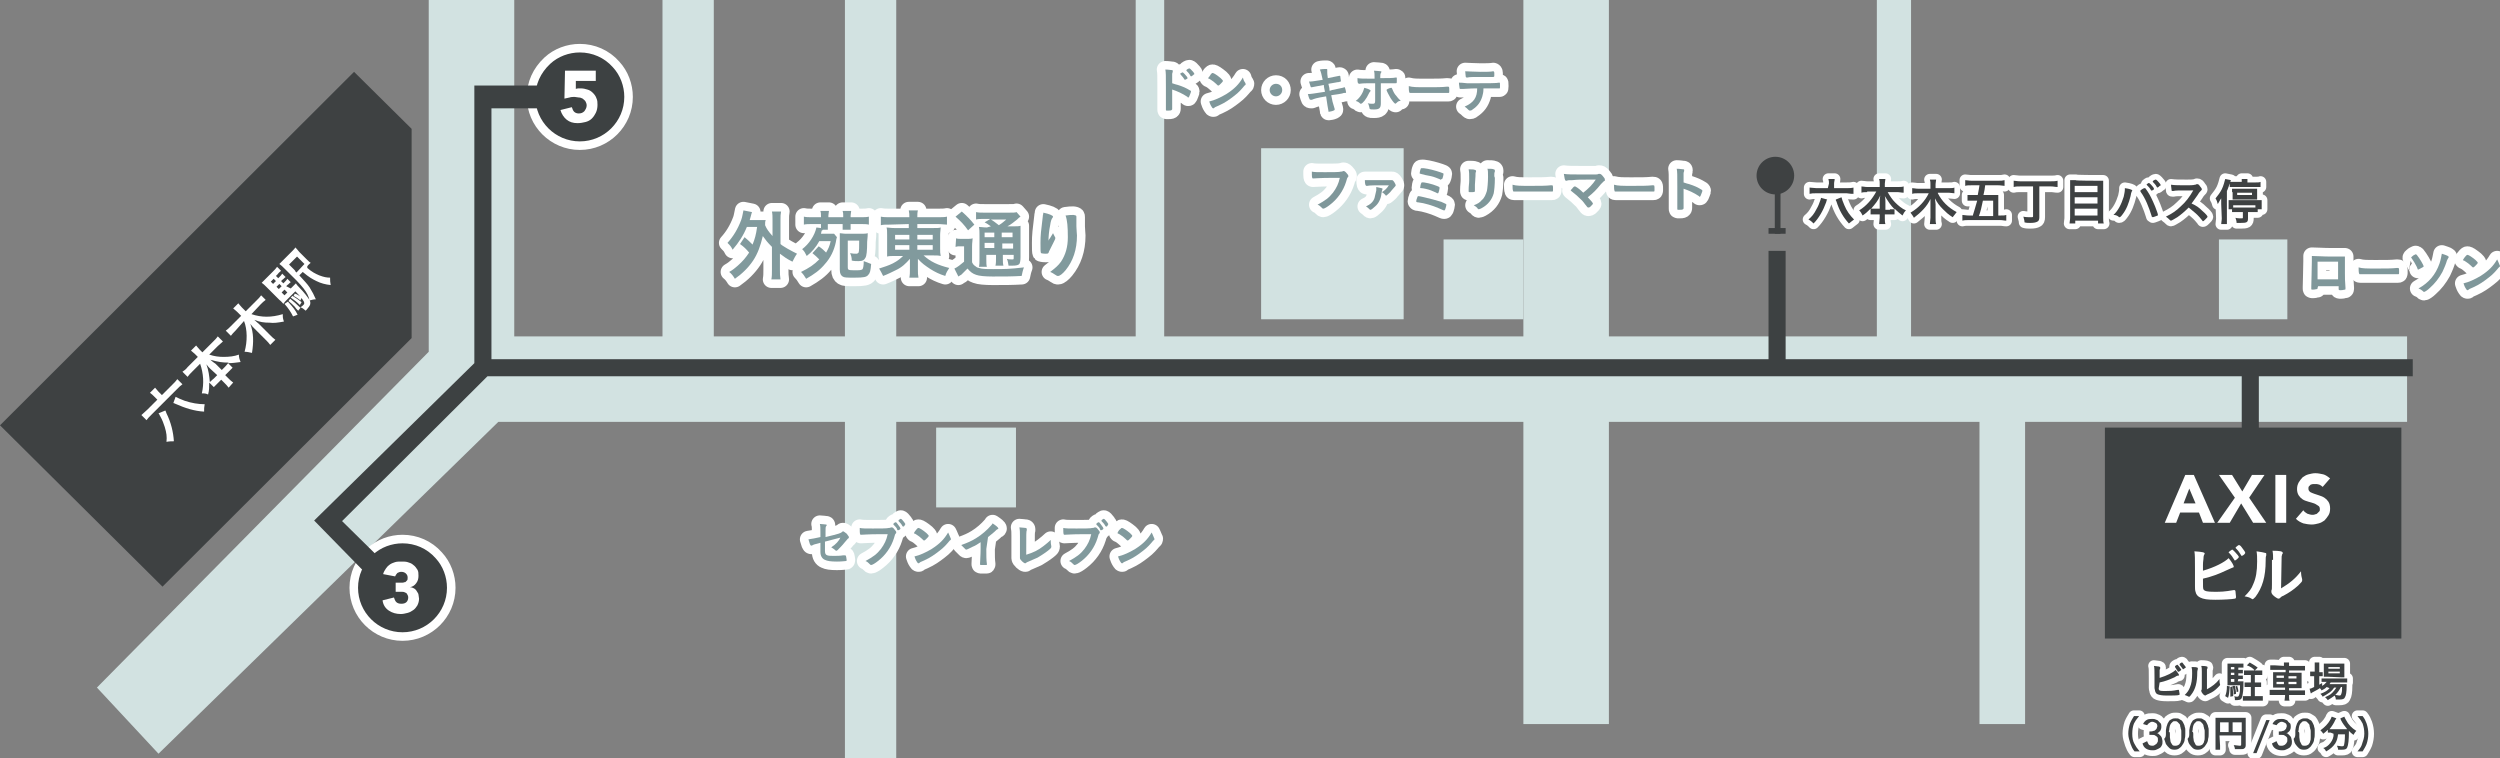 <?xml version="1.0" encoding="utf-8"?>
<!-- Generator: Adobe Illustrator 20.0.0, SVG Export Plug-In . SVG Version: 6.00 Build 0)  -->
<svg version="1.1" id="レイヤー_1" xmlns="http://www.w3.org/2000/svg" xmlns:xlink="http://www.w3.org/1999/xlink" x="0px"
	 y="0px" width="438.5px" height="133px" viewBox="0 0 438.5 133" style="enable-background:new 0 0 438.5 133;"
	 xml:space="preserve">
<rect x="0" y="0" width="438.5" height="133" fill="#808080" stroke="none"/>
<style type="text/css">
	.st0{fill:#D2E2E1;}
	.st1{fill:none;stroke:#FFFFFF;stroke-width:2;stroke-linecap:round;stroke-linejoin:round;}
	.st2{fill:#3E4142;}
	.st3{fill:none;stroke:#FFFFFF;stroke-width:3;stroke-linecap:round;stroke-linejoin:round;}
	.st4{fill:#7F979A;}
	.st5{fill:#819A9D;}
	.st6{fill:none;stroke:#FFFFFF;stroke-width:3;stroke-linecap:round;stroke-linejoin:round;stroke-miterlimit:10;}
	.st7{fill:none;stroke:#FFFFFF;stroke-width:3;}
	.st8{fill:#3D4142;}
	.st9{fill:#FFFFFF;}
	.st10{fill:none;stroke:#3E4142;stroke-miterlimit:10;}
</style>
<g>
	<polygon class="st0" points="422.2,59 335.2,59 335.2,0 329.2,0 329.2,59 282.2,59 282.2,0 267.2,0 267.2,59 204.2,59 204.2,0 
		199.2,0 199.2,59 157.2,59 157.2,0 148.2,0 148.2,59 125.2,59 125.2,0 116.2,0 116.2,59 90.2,59 90.2,0 75.2,0 75.2,61.7 17,120.6 
		27.8,132.2 87.4,74 148.2,74 148.2,133 157.2,133 157.2,74 267.2,74 267.2,127 282.2,127 282.2,74 347.2,74 347.2,127 355.2,127 
		355.2,74 422.2,74 	"/>
	<rect x="164.2" y="75" class="st0" width="14" height="14"/>
	<rect x="253.2" y="42" class="st0" width="14" height="14"/>
	<rect x="221.2" y="26" class="st0" width="25" height="30"/>
	<rect x="389.2" y="42" class="st0" width="12" height="14"/>
	<g>
		<g>
			<path class="st1" d="M320.5,35c-0.1,0.1-0.1,0.1-0.2,0.5c-0.5,1.4-1.3,2.8-2.2,3.7c-0.3-0.3-0.5-0.5-0.9-0.7c0.6-0.5,1-1,1.4-1.8
				c0.3-0.5,0.5-1,0.7-1.6c0-0.1,0.1-0.2,0.1-0.4L320.5,35z M320.8,32.2c0-0.3,0-0.5-0.1-0.8h1.1c0,0.3-0.1,0.5-0.1,0.8V33h2.2
				c0.4,0,0.8,0,1.2-0.1V34c-0.4,0-0.4,0-1.2-0.1h-5.3c-0.6,0-0.8,0-1.2,0.1v-1.1c0.3,0,0.8,0.1,1.2,0.1h2L320.8,32.2L320.8,32.2z
				 M323,34.6c0.1,0.4,0.2,0.7,0.5,1.4c0.4,1,1,1.8,1.7,2.5c-0.3,0.2-0.5,0.4-0.9,0.7c-1-1.1-1.7-2.3-2.2-3.9
				c-0.1-0.1-0.1-0.2-0.1-0.3L323,34.6z"/>
			<path class="st1" d="M327.5,33.7c-0.4,0-0.7,0-1,0.1v-1.1c0.3,0,0.6,0.1,1,0.1h2.2v-0.6c0-0.3,0-0.5-0.1-0.8h1.1
				c0,0.2-0.1,0.5-0.1,0.8v0.6h2.3c0.4,0,0.7,0,1-0.1v1.1c-0.4,0-0.7-0.1-1-0.1h-1.8c0.4,0.7,0.8,1.3,1.3,1.8
				c0.6,0.6,1.2,1.1,1.9,1.4c-0.3,0.3-0.4,0.5-0.6,0.9c-0.5-0.4-0.9-0.7-1.4-1.2v1c-0.3,0-0.5,0-0.9,0h-0.8v0.6c0,0.4,0,0.8,0.1,1.1
				h-1.1c0-0.3,0.1-0.7,0.1-1.1v-0.6H329c-0.4,0-0.6,0-0.9,0v-1c-0.5,0.5-0.8,0.8-1.4,1.2c-0.2-0.4-0.3-0.6-0.6-0.9
				c1.3-0.8,2.3-2,3-3.3H327.5z M329.7,35.3c0-0.3,0-0.6,0.1-1c-0.4,0.9-0.9,1.5-1.6,2.3c0.2,0,0.4,0,0.8,0h0.7L329.7,35.3
				L329.7,35.3z M331.5,36.7c0.4,0,0.5,0,0.8,0c-0.7-0.7-1-1.2-1.7-2.3c0.1,0.4,0.1,0.7,0.1,1v1.4H331.5z"/>
			<path class="st1" d="M339.9,33.9c0.7,1.4,1.8,2.5,3.3,3.3c-0.3,0.4-0.4,0.5-0.7,0.9c-0.8-0.5-1.2-0.9-1.7-1.4
				c-0.6-0.6-1-1.1-1.4-1.9c0,0.4,0.1,0.7,0.1,1v2.4c0,0.4,0,0.8,0.1,1.1h-1.1c0-0.3,0.1-0.7,0.1-1.1v-2.4c0-0.2,0-0.6,0-0.9
				c-0.6,1.3-1.6,2.3-2.9,3.3c-0.2-0.4-0.4-0.6-0.6-0.9c1.4-0.8,2.6-2.1,3.2-3.4h-1.9c-0.4,0-0.7,0-1,0.1v-1c0.3,0,0.6,0.1,1,0.1
				h2.2v-0.8c0-0.3,0-0.5-0.1-0.8h1.1c0,0.2-0.1,0.5-0.1,0.8V33h2.3c0.4,0,0.8,0,1-0.1v1c-0.3,0-0.7-0.1-1-0.1H339.9z"/>
			<path class="st1" d="M346,37.9c0.3-1,0.5-1.6,0.8-2.7H346c-0.3,0-0.6,0-0.9,0v-1c0.2,0,0.6,0,0.9,0h0.9c0.2-0.9,0.2-1.2,0.3-1.7
				h-1.4c-0.5,0-0.8,0-1.1,0.1v-1c0.3,0,0.6,0.1,1.1,0.1h4.7c0.5,0,0.7,0,1.1-0.1v1c-0.3,0-0.6-0.1-1.1-0.1h-2.3
				c-0.1,0.7-0.1,0.9-0.3,1.7h1.6c0.4,0,0.7,0,1,0c0,0.3,0,0.6,0,1v2.6h0.4c0.5,0,0.7,0,1-0.1v1c-0.4,0-0.6-0.1-1.1-0.1h-5.5
				c-0.4,0-0.7,0-1.1,0.1v-1c0.3,0,0.6,0.1,1.1,0.1H346z M349.6,37.9v-2.7h-1.8c-0.2,1-0.4,1.9-0.7,2.7H349.6z"/>
			<path class="st1" d="M354.3,32.7c-0.4,0-0.7,0-1.1,0.1v-1.1c0.3,0,0.6,0.1,1.1,0.1h5.5c0.4,0,0.7,0,1.1-0.1v1.1
				c-0.4,0-0.7-0.1-1.1-0.1h-2.1v5.4c0,0.4-0.1,0.7-0.4,0.8c-0.2,0.1-0.5,0.2-1.2,0.2c-0.3,0-0.7,0-1-0.1c0-0.4-0.1-0.5-0.2-1
				c0.4,0.1,0.9,0.1,1.2,0.1c0.5,0,0.5,0,0.5-0.2v-5.2C356.7,32.7,354.3,32.7,354.3,32.7z"/>
			<path class="st1" d="M368,31.7c0.4,0,0.7,0,0.9,0c0,0.3,0,0.6,0,0.9v5.6c0,0.4,0,0.7,0.1,1h-1v-0.5h-4v0.5h-1
				c0-0.3,0.1-0.6,0.1-1v-5.7c0-0.3,0-0.6,0-0.9c0.3,0,0.6,0,1,0C363.8,31.7,368,31.7,368,31.7z M367.9,33.7v-1.1h-4v1.1H367.9z
				 M363.9,35.7h4v-1.1h-4V35.7z M363.9,37.8h4v-1.2h-4V37.8z"/>
			<path class="st1" d="M374,33.4c0,0,0,0.1-0.1,0.2c-0.1,0.2-0.1,0.3-0.2,0.8c-0.3,1.2-0.7,2.3-1.4,3.2c-0.3,0.4-0.4,0.5-0.6,0.5
				c0,0-0.1,0-0.1-0.1c-0.3-0.2-0.5-0.3-0.9-0.3c0.8-0.7,1.4-1.9,1.8-3.2c0.1-0.5,0.2-0.9,0.2-1.3c0,0,0-0.1,0-0.2
				C373.5,33.1,374,33.3,374,33.4z M377.4,37.9c-0.5-1.6-1.1-3.1-1.9-4.2c-0.1-0.2-0.1-0.2-0.1-0.2c0-0.1,0.1-0.1,0.3-0.3
				c0.3-0.2,0.4-0.2,0.5-0.2c0.1,0,0.1,0,0.5,0.6c0.4,0.6,0.8,1.4,1.3,2.6c0.3,0.8,0.5,1.3,0.5,1.5c0,0.1,0,0.1-0.3,0.2
				c-0.2,0.1-0.6,0.2-0.6,0.2C377.4,38,377.4,38,377.4,37.9z M377.3,33.4c-0.2-0.4-0.4-0.6-0.7-0.9c0-0.1-0.1-0.1-0.1-0.1
				c0-0.1,0.1-0.1,0.2-0.2c0.1-0.1,0.2-0.1,0.2-0.1c0.1,0,0.2,0.1,0.4,0.3c0.3,0.3,0.5,0.6,0.5,0.7
				C377.9,33.2,377.5,33.5,377.3,33.4C377.4,33.5,377.4,33.5,377.3,33.4z M378.6,32.8c-0.1,0.1-0.2,0.1-0.2,0.1c0,0,0,0-0.1-0.1
				c-0.2-0.4-0.4-0.6-0.7-0.9c0,0,0-0.1,0-0.1c0-0.1,0.4-0.3,0.5-0.3c0.1,0,0.2,0.1,0.4,0.3c0.3,0.3,0.5,0.6,0.5,0.7
				C378.8,32.6,378.8,32.6,378.6,32.8z"/>
			<path class="st1" d="M386.3,37c0.6,0.5,0.9,0.9,0.9,1c0,0.1-0.1,0.2-0.4,0.5c-0.2,0.2-0.3,0.3-0.4,0.3c0,0-0.1,0-0.1-0.1
				c-0.1-0.1-0.1-0.1-0.5-0.6c-0.5-0.6-1.2-1.1-1.9-1.7c-0.6,0.6-1.4,1.3-2,1.7c-0.5,0.3-1,0.6-1.1,0.6c-0.1,0-0.1,0-0.3-0.2
				c-0.1-0.1-0.3-0.3-0.6-0.5c1-0.5,1.8-1,2.6-1.8c0.9-0.8,1.5-1.6,2.2-2.8c-3,0-3,0-3.5,0.1c-0.1,0-0.1,0-0.1,0
				c-0.1,0-0.2,0-0.2-0.1c0-0.3-0.1-0.6-0.1-1c0.6,0.1,1.5,0.1,2.8,0.1c0.5,0,1.1,0,1.4-0.1c0.1,0,0.1,0,0.3-0.1c0,0,0.1,0,0.1,0
				c0.2,0,0.3,0.1,0.5,0.4c0.2,0.2,0.3,0.4,0.3,0.5c0,0.1,0,0.1-0.3,0.4c-0.1,0.1-0.2,0.2-0.5,0.7c-0.3,0.4-0.7,1-1,1.4
				C385.3,36.1,385.7,36.4,386.3,37z"/>
			<path class="st1" d="M389.6,35.8c0-0.3,0-0.5,0-1c-0.3,0.4-0.4,0.7-0.6,1c-0.1-0.4-0.2-0.7-0.4-1c0.4-0.5,0.8-1,1.1-1.6
				c0.3-0.6,0.5-1.4,0.6-1.8l1,0.2c-0.4,1.1-0.5,1.5-0.7,1.9v4.8c0,0.4,0,0.6,0,1h-1c0-0.3,0.1-0.6,0.1-1L389.6,35.8L389.6,35.8z
				 M392.3,37.2c-0.4,0-0.6,0-0.8,0v-0.5h-0.6c0-0.2,0-0.3,0-0.6v-0.4c0-0.2,0-0.4,0-0.6c0.2,0,0.4,0,0.8,0h4.1c0.4,0,0.6,0,0.9,0
				c0,0.2,0,0.3,0,0.6v0.4c0,0.2,0,0.4,0,0.6H396v0.5c-0.2,0-0.5,0-0.8,0h-0.9v1.1c0,0.7-0.2,0.8-1.3,0.8c-0.2,0-0.4,0-0.7,0
				c0-0.3-0.1-0.6-0.2-0.9c0.3,0.1,0.7,0.1,1,0.1s0.3,0,0.3-0.2v-0.9C393.3,37.2,392.3,37.2,392.3,37.2z M393.2,31.9
				c0-0.2,0-0.4,0-0.5h1c0,0.2,0,0.3,0,0.5V32h1.4c0.4,0,0.7,0,0.9-0.1v0.9c-0.3,0-0.5,0-0.8,0h-3.8c-0.3,0-0.5,0-0.8,0v-0.9
				c0.2,0,0.5,0,0.9,0h1.3L393.2,31.9L393.2,31.9z M391.5,33.7c0-0.2,0-0.4,0-0.6c0.2,0,0.5,0,0.8,0h2.8c0.3,0,0.6,0,0.8,0
				c0,0.2,0,0.3,0,0.6v0.7c0,0.2,0,0.4,0,0.6c-0.2,0-0.4,0-0.8,0h-2.7c-0.3,0-0.6,0-0.8,0c0-0.2,0-0.3,0-0.6V33.7z M395.6,36h-3.9
				v0.4c0.2,0,0.3,0,0.5,0h2.9c0.2,0,0.3,0,0.5,0L395.6,36L395.6,36z M392.4,34.2h2.6v-0.4h-2.6V34.2z"/>
		</g>
		<g>
			<path class="st2" d="M320.5,35c-0.1,0.1-0.1,0.1-0.2,0.5c-0.5,1.4-1.3,2.8-2.2,3.7c-0.3-0.3-0.5-0.5-0.9-0.7c0.6-0.5,1-1,1.4-1.8
				c0.3-0.5,0.5-1,0.7-1.6c0-0.1,0.1-0.2,0.1-0.4L320.5,35z M320.8,32.2c0-0.3,0-0.5-0.1-0.8h1.1c0,0.3-0.1,0.5-0.1,0.8V33h2.2
				c0.4,0,0.8,0,1.2-0.1V34c-0.4,0-0.4,0-1.2-0.1h-5.3c-0.6,0-0.8,0-1.2,0.1v-1.1c0.3,0,0.8,0.1,1.2,0.1h2L320.8,32.2L320.8,32.2z
				 M323,34.6c0.1,0.4,0.2,0.7,0.5,1.4c0.4,1,1,1.8,1.7,2.5c-0.3,0.2-0.5,0.4-0.9,0.7c-1-1.1-1.7-2.3-2.2-3.9
				c-0.1-0.1-0.1-0.2-0.1-0.3L323,34.6z"/>
			<path class="st2" d="M327.5,33.7c-0.4,0-0.7,0-1,0.1v-1.1c0.3,0,0.6,0.1,1,0.1h2.2v-0.6c0-0.3,0-0.5-0.1-0.8h1.1
				c0,0.2-0.1,0.5-0.1,0.8v0.6h2.3c0.4,0,0.7,0,1-0.1v1.1c-0.4,0-0.7-0.1-1-0.1h-1.8c0.4,0.7,0.8,1.3,1.3,1.8
				c0.6,0.6,1.2,1.1,1.9,1.4c-0.3,0.3-0.4,0.5-0.6,0.9c-0.5-0.4-0.9-0.7-1.4-1.2v1c-0.3,0-0.5,0-0.9,0h-0.8v0.6c0,0.4,0,0.8,0.1,1.1
				h-1.1c0-0.3,0.1-0.7,0.1-1.1v-0.6H329c-0.4,0-0.6,0-0.9,0v-1c-0.5,0.5-0.8,0.8-1.4,1.2c-0.2-0.4-0.3-0.6-0.6-0.9
				c1.3-0.8,2.3-2,3-3.3H327.5z M329.7,35.3c0-0.3,0-0.6,0.1-1c-0.4,0.9-0.9,1.5-1.6,2.3c0.2,0,0.4,0,0.8,0h0.7L329.7,35.3
				L329.7,35.3z M331.5,36.7c0.4,0,0.5,0,0.8,0c-0.7-0.7-1-1.2-1.7-2.3c0.1,0.4,0.1,0.7,0.1,1v1.4H331.5z"/>
			<path class="st2" d="M339.9,33.9c0.7,1.4,1.8,2.5,3.3,3.3c-0.3,0.4-0.4,0.5-0.7,0.9c-0.8-0.5-1.2-0.9-1.7-1.4
				c-0.6-0.6-1-1.1-1.4-1.9c0,0.4,0.1,0.7,0.1,1v2.4c0,0.4,0,0.8,0.1,1.1h-1.1c0-0.3,0.1-0.7,0.1-1.1v-2.4c0-0.2,0-0.6,0-0.9
				c-0.6,1.3-1.6,2.3-2.9,3.3c-0.2-0.4-0.4-0.6-0.6-0.9c1.4-0.8,2.6-2.1,3.2-3.4h-1.9c-0.4,0-0.7,0-1,0.1v-1c0.3,0,0.6,0.1,1,0.1
				h2.2v-0.8c0-0.3,0-0.5-0.1-0.8h1.1c0,0.2-0.1,0.5-0.1,0.8V33h2.3c0.4,0,0.8,0,1-0.1v1c-0.3,0-0.7-0.1-1-0.1H339.9z"/>
			<path class="st2" d="M346,37.9c0.3-1,0.5-1.6,0.8-2.7H346c-0.3,0-0.6,0-0.9,0v-1c0.2,0,0.6,0,0.9,0h0.9c0.2-0.9,0.2-1.2,0.3-1.7
				h-1.4c-0.5,0-0.8,0-1.1,0.1v-1c0.3,0,0.6,0.1,1.1,0.1h4.7c0.5,0,0.7,0,1.1-0.1v1c-0.3,0-0.6-0.1-1.1-0.1h-2.3
				c-0.1,0.7-0.1,0.9-0.3,1.7h1.6c0.4,0,0.7,0,1,0c0,0.3,0,0.6,0,1v2.6h0.4c0.5,0,0.7,0,1-0.1v1c-0.4,0-0.6-0.1-1.1-0.1h-5.5
				c-0.4,0-0.7,0-1.1,0.1v-1c0.3,0,0.6,0.1,1.1,0.1H346z M349.6,37.9v-2.7h-1.8c-0.2,1-0.4,1.9-0.7,2.7H349.6z"/>
			<path class="st2" d="M354.3,32.7c-0.4,0-0.7,0-1.1,0.1v-1.1c0.3,0,0.6,0.1,1.1,0.1h5.5c0.4,0,0.7,0,1.1-0.1v1.1
				c-0.4,0-0.7-0.1-1.1-0.1h-2.1v5.4c0,0.4-0.1,0.7-0.4,0.8c-0.2,0.1-0.5,0.2-1.2,0.2c-0.3,0-0.7,0-1-0.1c0-0.4-0.1-0.5-0.2-1
				c0.4,0.1,0.9,0.1,1.2,0.1c0.5,0,0.5,0,0.5-0.2v-5.2C356.7,32.7,354.3,32.7,354.3,32.7z"/>
			<path class="st2" d="M368,31.7c0.4,0,0.7,0,0.9,0c0,0.3,0,0.6,0,0.9v5.6c0,0.4,0,0.7,0.1,1h-1v-0.5h-4v0.5h-1
				c0-0.3,0.1-0.6,0.1-1v-5.7c0-0.3,0-0.6,0-0.9c0.3,0,0.6,0,1,0C363.8,31.7,368,31.7,368,31.7z M367.9,33.7v-1.1h-4v1.1H367.9z
				 M363.9,35.7h4v-1.1h-4V35.7z M363.9,37.8h4v-1.2h-4V37.8z"/>
			<path class="st2" d="M374,33.4c0,0,0,0.1-0.1,0.2c-0.1,0.2-0.1,0.3-0.2,0.8c-0.3,1.2-0.7,2.3-1.4,3.2c-0.3,0.4-0.4,0.5-0.6,0.5
				c0,0-0.1,0-0.1-0.1c-0.3-0.2-0.5-0.3-0.9-0.3c0.8-0.7,1.4-1.9,1.8-3.2c0.1-0.5,0.2-0.9,0.2-1.3c0,0,0-0.1,0-0.2
				C373.5,33.1,374,33.3,374,33.4z M377.4,37.9c-0.5-1.6-1.1-3.1-1.9-4.2c-0.1-0.2-0.1-0.2-0.1-0.2c0-0.1,0.1-0.1,0.3-0.3
				c0.3-0.2,0.4-0.2,0.5-0.2c0.1,0,0.1,0,0.5,0.6c0.4,0.6,0.8,1.4,1.3,2.6c0.3,0.8,0.5,1.3,0.5,1.5c0,0.1,0,0.1-0.3,0.2
				c-0.2,0.1-0.6,0.2-0.6,0.2C377.4,38,377.4,38,377.4,37.9z M377.3,33.4c-0.2-0.4-0.4-0.6-0.7-0.9c0-0.1-0.1-0.1-0.1-0.1
				c0-0.1,0.1-0.1,0.2-0.2c0.1-0.1,0.2-0.1,0.2-0.1c0.1,0,0.2,0.1,0.4,0.3c0.3,0.3,0.5,0.6,0.5,0.7
				C377.9,33.2,377.5,33.5,377.3,33.4C377.4,33.5,377.4,33.5,377.3,33.4z M378.6,32.8c-0.1,0.1-0.2,0.1-0.2,0.1c0,0,0,0-0.1-0.1
				c-0.2-0.4-0.4-0.6-0.7-0.9c0,0,0-0.1,0-0.1c0-0.1,0.4-0.3,0.5-0.3c0.1,0,0.2,0.1,0.4,0.3c0.3,0.3,0.5,0.6,0.5,0.7
				C378.8,32.6,378.8,32.6,378.6,32.8z"/>
			<path class="st2" d="M386.3,37c0.6,0.5,0.9,0.9,0.9,1c0,0.1-0.1,0.2-0.4,0.5c-0.2,0.2-0.3,0.3-0.4,0.3c0,0-0.1,0-0.1-0.1
				c-0.1-0.1-0.1-0.1-0.5-0.6c-0.5-0.6-1.2-1.1-1.9-1.7c-0.6,0.6-1.4,1.3-2,1.7c-0.5,0.3-1,0.6-1.1,0.6c-0.1,0-0.1,0-0.3-0.2
				c-0.1-0.1-0.3-0.3-0.6-0.5c1-0.5,1.8-1,2.6-1.8c0.9-0.8,1.5-1.6,2.2-2.8c-3,0-3,0-3.5,0.1c-0.1,0-0.1,0-0.1,0
				c-0.1,0-0.2,0-0.2-0.1c0-0.3-0.1-0.6-0.1-1c0.6,0.1,1.5,0.1,2.8,0.1c0.5,0,1.1,0,1.4-0.1c0.1,0,0.1,0,0.3-0.1c0,0,0.1,0,0.1,0
				c0.2,0,0.3,0.1,0.5,0.4c0.2,0.2,0.3,0.4,0.3,0.5c0,0.1,0,0.1-0.3,0.4c-0.1,0.1-0.2,0.2-0.5,0.7c-0.3,0.4-0.7,1-1,1.4
				C385.3,36.1,385.7,36.4,386.3,37z"/>
			<path class="st2" d="M389.6,35.8c0-0.3,0-0.5,0-1c-0.3,0.4-0.4,0.7-0.6,1c-0.1-0.4-0.2-0.7-0.4-1c0.4-0.5,0.8-1,1.1-1.6
				c0.3-0.6,0.5-1.4,0.6-1.8l1,0.2c-0.4,1.1-0.5,1.5-0.7,1.9v4.8c0,0.4,0,0.6,0,1h-1c0-0.3,0.1-0.6,0.1-1L389.6,35.8L389.6,35.8z
				 M392.3,37.2c-0.4,0-0.6,0-0.8,0v-0.5h-0.6c0-0.2,0-0.3,0-0.6v-0.4c0-0.2,0-0.4,0-0.6c0.2,0,0.4,0,0.8,0h4.1c0.4,0,0.6,0,0.9,0
				c0,0.2,0,0.3,0,0.6v0.4c0,0.2,0,0.4,0,0.6H396v0.5c-0.2,0-0.5,0-0.8,0h-0.9v1.1c0,0.7-0.2,0.8-1.3,0.8c-0.2,0-0.4,0-0.7,0
				c0-0.3-0.1-0.6-0.2-0.9c0.3,0.1,0.7,0.1,1,0.1s0.3,0,0.3-0.2v-0.9C393.3,37.2,392.3,37.2,392.3,37.2z M393.2,31.9
				c0-0.2,0-0.4,0-0.5h1c0,0.2,0,0.3,0,0.5V32h1.4c0.4,0,0.7,0,0.9-0.1v0.9c-0.3,0-0.5,0-0.8,0h-3.8c-0.3,0-0.5,0-0.8,0v-0.9
				c0.2,0,0.5,0,0.9,0h1.3L393.2,31.9L393.2,31.9z M391.5,33.7c0-0.2,0-0.4,0-0.6c0.2,0,0.5,0,0.8,0h2.8c0.3,0,0.6,0,0.8,0
				c0,0.2,0,0.3,0,0.6v0.7c0,0.2,0,0.4,0,0.6c-0.2,0-0.4,0-0.8,0h-2.7c-0.3,0-0.6,0-0.8,0c0-0.2,0-0.3,0-0.6V33.7z M395.6,36h-3.9
				v0.4c0.2,0,0.3,0,0.5,0h2.9c0.2,0,0.3,0,0.5,0L395.6,36L395.6,36z M392.4,34.2h2.6v-0.4h-2.6V34.2z"/>
		</g>
	</g>
	<g>
		<g>
			<path class="st3" d="M406.5,50.5c0,0.1,0,0.2-0.1,0.2c-0.1,0-0.4,0.1-0.7,0.1c-0.3,0-0.3,0-0.3-0.2c0,0,0-0.1,0-0.3
				c0-0.5,0.1-3.3,0.1-4.5c0-0.2,0-0.7,0-0.9c0.8,0,2,0.1,3.3,0.1c1.1,0,1.9,0,2.5,0c0,0.4,0,1.8,0,2.9c0,0.7,0,1.5,0.1,2.6
				c0,0,0,0,0,0.1c0,0.1,0,0.2-0.1,0.2c-0.1,0-0.4,0.1-0.7,0.1c-0.3,0-0.4,0-0.4-0.2v-0.5h-3.6L406.5,50.5L406.5,50.5z M410.1,45.9
				c-1.3,0-1.5,0-1.9,0c-0.6,0-0.6,0-1.7,0V49h3.6L410.1,45.9L410.1,45.9z"/>
			<path class="st3" d="M416.9,47.1c1.6,0,2.6,0,3.5-0.1c0,0,0.1,0,0.1,0c0.3,0,0.3,0,0.3,0.7c0,0.4,0,0.4-0.2,0.4c0,0,0,0,0,0
				c-0.6,0-0.9,0-3.5,0c-0.9,0-1.4,0-2.2,0c-0.1,0-0.1,0-0.3,0c-0.3,0-0.3,0-0.5,0c0,0-0.1,0-0.1,0c-0.1,0-0.2,0-0.2-0.1
				c-0.1-0.2-0.1-0.7-0.1-1.1C414.4,47.1,415,47.1,416.9,47.1z"/>
			<path class="st3" d="M423.9,46.8c-0.3-0.6-0.6-1.1-0.9-1.5c0-0.1-0.1-0.1-0.1-0.1c0-0.1,0.2-0.2,0.4-0.4c0.2-0.1,0.4-0.2,0.4-0.2
				c0,0,0.1,0,0.2,0.1c0.5,0.6,1.2,1.8,1.2,2c0,0.1,0,0.1-0.2,0.2c-0.2,0.1-0.7,0.4-0.8,0.4C424.1,47.3,424.1,47.3,423.9,46.8z
				 M429.5,45.1c0,0,0,0.1-0.1,0.2c-0.1,0.2-0.2,0.3-0.3,0.7c-0.3,0.9-0.5,1.2-0.7,1.7c-0.6,1.1-1.3,2-2.2,2.8
				c-0.4,0.4-0.9,0.7-1,0.7c-0.1,0-0.1,0-0.3-0.2c-0.1-0.1-0.4-0.3-0.7-0.4c1.8-1,3-2.4,3.7-4.4c0.2-0.6,0.3-1.2,0.4-1.7
				C429.2,44.8,429.5,44.9,429.5,45.1z"/>
			<path class="st3" d="M438.4,46.4c0,0.1,0.1,0.2,0.1,0.2c0,0.1,0,0.2-0.2,0.3c-0.5,0.6-1,1.2-1.8,1.8c-0.9,0.7-1.6,1.2-2.7,1.7
				c-0.7,0.3-0.7,0.3-0.8,0.4c-0.1,0.1-0.1,0.1-0.2,0.1c-0.1,0-0.2-0.1-0.3-0.3c-0.2-0.3-0.3-0.6-0.4-0.9c0.9-0.2,2-0.7,3-1.3
				c1.4-0.9,2.2-1.7,2.9-2.9C438.1,45.7,438.2,45.9,438.4,46.4z M432.5,44.9c0.2-0.2,0.2-0.2,0.3-0.2c0.2,0,0.8,0.4,1.4,0.9
				c0.3,0.3,0.4,0.4,0.4,0.5c0,0.1-0.2,0.3-0.4,0.5c-0.2,0.2-0.3,0.3-0.4,0.3c-0.1,0-0.1,0-0.4-0.3c-0.2-0.2-0.7-0.6-0.9-0.7
				c-0.3-0.2-0.3-0.2-0.4-0.2c0,0-0.1-0.1-0.1-0.1C432.1,45.4,432.3,45.1,432.5,44.9z"/>
		</g>
		<g>
			<path class="st4" d="M406.5,50.5c0,0.1,0,0.2-0.1,0.2c-0.1,0-0.4,0.1-0.7,0.1c-0.3,0-0.3,0-0.3-0.2c0,0,0-0.1,0-0.3
				c0-0.5,0.1-3.3,0.1-4.5c0-0.2,0-0.7,0-0.9c0.8,0,2,0.1,3.3,0.1c1.1,0,1.9,0,2.5,0c0,0.4,0,1.8,0,2.9c0,0.7,0,1.5,0.1,2.6
				c0,0,0,0,0,0.1c0,0.1,0,0.2-0.1,0.2c-0.1,0-0.4,0.1-0.7,0.1c-0.3,0-0.4,0-0.4-0.2v-0.5h-3.6L406.5,50.5L406.5,50.5z M410.1,45.9
				c-1.3,0-1.5,0-1.9,0c-0.6,0-0.6,0-1.7,0V49h3.6L410.1,45.9L410.1,45.9z"/>
			<path class="st4" d="M416.9,47.1c1.6,0,2.6,0,3.5-0.1c0,0,0.1,0,0.1,0c0.3,0,0.3,0,0.3,0.7c0,0.4,0,0.4-0.2,0.4c0,0,0,0,0,0
				c-0.6,0-0.9,0-3.5,0c-0.9,0-1.4,0-2.2,0c-0.1,0-0.1,0-0.3,0c-0.3,0-0.3,0-0.5,0c0,0-0.1,0-0.1,0c-0.1,0-0.2,0-0.2-0.1
				c-0.1-0.2-0.1-0.7-0.1-1.1C414.4,47.1,415,47.1,416.9,47.1z"/>
			<path class="st4" d="M423.9,46.8c-0.3-0.6-0.6-1.1-0.9-1.5c0-0.1-0.1-0.1-0.1-0.1c0-0.1,0.2-0.2,0.4-0.4c0.2-0.1,0.4-0.2,0.4-0.2
				c0,0,0.1,0,0.2,0.1c0.5,0.6,1.2,1.8,1.2,2c0,0.1,0,0.1-0.2,0.2c-0.2,0.1-0.7,0.4-0.8,0.4C424.1,47.3,424.1,47.3,423.9,46.8z
				 M429.5,45.1c0,0,0,0.1-0.1,0.2c-0.1,0.2-0.2,0.3-0.3,0.7c-0.3,0.9-0.5,1.2-0.7,1.7c-0.6,1.1-1.3,2-2.2,2.8
				c-0.4,0.4-0.9,0.7-1,0.7c-0.1,0-0.1,0-0.3-0.2c-0.1-0.1-0.4-0.3-0.7-0.4c1.8-1,3-2.4,3.7-4.4c0.2-0.6,0.3-1.2,0.4-1.7
				C429.2,44.8,429.5,44.9,429.5,45.1z"/>
			<path class="st4" d="M438.4,46.4c0,0.1,0.1,0.2,0.1,0.2c0,0.1,0,0.2-0.2,0.3c-0.5,0.6-1,1.2-1.8,1.8c-0.9,0.7-1.6,1.2-2.7,1.7
				c-0.7,0.3-0.7,0.3-0.8,0.4c-0.1,0.1-0.1,0.1-0.2,0.1c-0.1,0-0.2-0.1-0.3-0.3c-0.2-0.3-0.3-0.6-0.4-0.9c0.9-0.2,2-0.7,3-1.3
				c1.4-0.9,2.2-1.7,2.9-2.9C438.1,45.7,438.2,45.9,438.4,46.4z M432.5,44.9c0.2-0.2,0.2-0.2,0.3-0.2c0.2,0,0.8,0.4,1.4,0.9
				c0.3,0.3,0.4,0.4,0.4,0.5c0,0.1-0.2,0.3-0.4,0.5c-0.2,0.2-0.3,0.3-0.4,0.3c-0.1,0-0.1,0-0.4-0.3c-0.2-0.2-0.7-0.6-0.9-0.7
				c-0.3-0.2-0.3-0.2-0.4-0.2c0,0-0.1-0.1-0.1-0.1C432.1,45.4,432.3,45.1,432.5,44.9z"/>
		</g>
	</g>
	<g>
		<g>
			<path class="st3" d="M144.8,94.2c2.5-0.6,2.7-0.7,2.9-0.9c0.1-0.1,0.1-0.1,0.2-0.1c0.1,0,0.3,0.2,0.6,0.4
				c0.2,0.3,0.4,0.5,0.4,0.6c0,0.1,0,0.2-0.2,0.3c-0.1,0.1-0.1,0.1-0.6,0.7c-0.3,0.4-0.9,1-1.2,1.3c-0.1,0.1-0.2,0.1-0.2,0.1
				c-0.1,0-0.1,0-0.2-0.1c-0.2-0.2-0.4-0.3-0.7-0.5c0.8-0.5,1.4-1.2,1.6-1.7l-0.4,0.1c0,0-0.8,0.2-2.3,0.6v1.6
				c0,0.5,0.1,0.7,0.4,0.8c0.3,0.1,0.6,0.1,1.2,0.1c0.4,0,1.1,0,1.6-0.1c0.2,0,0.2,0,0.3,0c0.2,0,0.2,0.1,0.3,0.8c0,0,0,0,0,0
				c0,0,0,0,0,0c0,0.1,0,0.2-0.1,0.2c-0.1,0-0.7,0.1-1.6,0.1c-1.1,0-1.7-0.1-2.1-0.3c-0.5-0.2-0.8-0.7-0.8-1.4v-1.6
				c-1.1,0.3-1.2,0.3-1.5,0.5c-0.1,0-0.1,0-0.1,0c-0.2,0-0.3-0.4-0.5-1.1c0.6-0.1,1.3-0.2,2.1-0.4v-0.8c0-0.7,0-1.2-0.1-1.5
				c0.4,0,0.9,0.1,1.1,0.1c0.1,0,0.1,0.1,0.1,0.1c0,0.1,0,0.1-0.1,0.2c-0.1,0.1-0.1,0.4-0.1,0.9L144.8,94.2L144.8,94.2z"/>
			<path class="st3" d="M154,93.7c-1.6,0-2.7,0.1-3,0.1c0,0,0,0,0,0c-0.2,0-0.2-0.3-0.2-1.2c0.4,0.1,1,0.1,2.3,0.1
				c1.2,0,2.6,0,2.8-0.1c0.2,0,0.2,0,0.4-0.1c0,0,0.1,0,0.1,0c0.2,0,0.3,0.1,0.6,0.5c0.2,0.2,0.2,0.3,0.2,0.4c0,0.1,0,0.1-0.1,0.2
				c-0.1,0.1-0.1,0.1-0.3,0.8c-0.5,1.6-1.5,3-2.8,4c-0.5,0.4-1,0.7-1.2,0.7c-0.1,0-0.1,0-0.3-0.2c-0.2-0.2-0.4-0.4-0.7-0.5
				c1.3-0.7,2-1.2,2.7-2.1c0.6-0.8,1-1.6,1.2-2.6C155,93.7,155,93.7,154,93.7z M157.9,92.8c-0.2,0.2-0.3,0.2-0.4,0.2
				c-0.1,0-0.1,0-0.2-0.3c-0.1-0.2-0.4-0.5-0.6-0.7c0,0,0-0.1,0-0.1c0-0.1,0.3-0.3,0.4-0.3c0.1,0,0.2,0.1,0.4,0.4
				c0.2,0.3,0.4,0.5,0.4,0.6S158,92.7,157.9,92.8z M158.3,92.3c-0.2-0.4-0.4-0.6-0.7-0.9c0,0,0-0.1,0-0.1c0,0,0-0.1,0.2-0.2
				c0.1-0.1,0.2-0.1,0.2-0.1c0.1,0,0.3,0.2,0.6,0.6c0.1,0.2,0.2,0.3,0.2,0.3c0,0,0,0.1-0.1,0.2C158.6,92.4,158.4,92.4,158.3,92.3
				C158.3,92.4,158.3,92.4,158.3,92.3z"/>
			<path class="st3" d="M166.7,94.3c0,0.1,0.1,0.2,0.1,0.2c0,0.1,0,0.2-0.2,0.3c-0.5,0.6-1,1.2-1.8,1.8c-0.9,0.7-1.6,1.2-2.7,1.7
				c-0.7,0.3-0.7,0.3-0.8,0.4c-0.1,0.1-0.1,0.1-0.2,0.1c-0.1,0-0.2-0.1-0.3-0.3c-0.2-0.3-0.3-0.6-0.4-0.9c0.9-0.2,2-0.7,3-1.3
				c1.4-0.9,2.2-1.7,2.9-2.9C166.4,93.6,166.5,93.8,166.7,94.3z M160.8,92.8c0.2-0.2,0.2-0.2,0.3-0.2c0.2,0,0.8,0.4,1.4,0.9
				c0.3,0.3,0.4,0.4,0.4,0.5c0,0.1-0.2,0.3-0.4,0.5c-0.2,0.2-0.3,0.3-0.4,0.3c-0.1,0-0.1,0-0.4-0.3c-0.2-0.2-0.7-0.6-0.9-0.7
				c-0.3-0.2-0.3-0.2-0.4-0.2c0,0-0.1-0.1-0.1-0.1C160.4,93.3,160.6,93,160.8,92.8z"/>
			<path class="st3" d="M173,96.3c0,1.1,0,2,0.1,2.6c0,0,0,0.1,0,0.1c0,0.1,0,0.1-0.1,0.1c-0.1,0-0.5,0-0.8,0c-0.3,0-0.3,0-0.3-0.2
				c0,0,0,0,0,0c0-0.5,0.1-1.5,0.1-2.6v-1.2c-0.6,0.4-0.9,0.6-1.4,0.8c-0.6,0.3-1,0.5-1.1,0.5c-0.1,0-0.1,0-0.2-0.1
				c-0.3-0.3-0.4-0.4-0.7-0.7c1.1-0.4,1.8-0.7,2.6-1.2c1-0.6,2-1.5,2.6-2.2c0.1-0.1,0.2-0.2,0.3-0.4c0.6,0.4,1,0.7,1,0.9
				c0,0.1,0,0.1-0.1,0.1c-0.2,0.1-0.2,0.1-0.6,0.5c-0.4,0.3-0.8,0.7-1.1,0.9L173,96.3L173,96.3z"/>
			<path class="st3" d="M178.9,94c0-0.6,0-1-0.1-1.5c0.4,0,0.8,0.1,1.1,0.1c0.1,0,0.2,0.1,0.2,0.2c0,0,0,0.1,0,0.2
				c-0.1,0.3-0.1,0.3-0.1,4.3c1.3-0.4,2.1-0.8,3-1.5c0.5-0.4,0.9-0.7,1.3-1.1c0,0,0,0.1,0,0.1c0,0.3,0,0.6,0.1,1c0,0.1,0,0.1,0,0.1
				c0,0.2-0.1,0.3-0.6,0.7c-0.5,0.4-1.3,0.9-1.8,1.2c-0.5,0.2-0.9,0.4-1.6,0.7c-0.2,0.1-0.3,0.1-0.4,0.2c-0.1,0.1-0.1,0.1-0.2,0.1
				c-0.2,0-0.9-0.6-0.9-0.9c0,0,0-0.1,0-0.2c0-0.1,0-0.2,0-0.6L178.9,94L178.9,94z"/>
			<path class="st3" d="M189.7,93.7c-1.6,0-2.7,0.1-3,0.1c0,0,0,0,0,0c-0.2,0-0.2-0.3-0.2-1.2c0.4,0.1,1,0.1,2.3,0.1
				c1.2,0,2.6,0,2.8-0.1c0.2,0,0.2,0,0.4-0.1c0,0,0.1,0,0.1,0c0.2,0,0.3,0.1,0.6,0.5c0.2,0.2,0.2,0.3,0.2,0.4c0,0.1,0,0.1-0.1,0.2
				c-0.1,0.1-0.1,0.1-0.3,0.8c-0.5,1.6-1.5,3-2.8,4c-0.5,0.4-1,0.7-1.2,0.7c-0.1,0-0.1,0-0.3-0.2c-0.2-0.2-0.4-0.4-0.7-0.5
				c1.3-0.7,2-1.2,2.7-2.1c0.6-0.8,1-1.6,1.2-2.6C190.7,93.7,190.7,93.7,189.7,93.7z M193.5,92.8c-0.2,0.2-0.3,0.2-0.4,0.2
				c-0.1,0-0.1,0-0.2-0.3c-0.1-0.2-0.4-0.5-0.6-0.7c0,0,0-0.1,0-0.1c0-0.1,0.3-0.3,0.4-0.3c0.1,0,0.2,0.1,0.4,0.4
				c0.2,0.3,0.4,0.5,0.4,0.6S193.6,92.7,193.5,92.8z M193.9,92.3c-0.2-0.4-0.4-0.6-0.7-0.9c0,0,0-0.1,0-0.1c0,0,0-0.1,0.2-0.2
				c0.1-0.1,0.2-0.1,0.2-0.1c0.1,0,0.3,0.2,0.6,0.6c0.1,0.2,0.2,0.3,0.2,0.3c0,0,0,0.1-0.1,0.2C194.2,92.4,194.1,92.4,193.9,92.3
				C194,92.4,194,92.4,193.9,92.3z"/>
			<path class="st3" d="M202.4,94.3c0,0.1,0.1,0.2,0.1,0.2c0,0.1,0,0.2-0.2,0.3c-0.5,0.6-1,1.2-1.8,1.8c-0.9,0.7-1.6,1.2-2.7,1.7
				c-0.7,0.3-0.7,0.3-0.8,0.4c-0.1,0.1-0.1,0.1-0.2,0.1c-0.1,0-0.2-0.1-0.3-0.3c-0.2-0.3-0.3-0.6-0.4-0.9c0.9-0.2,2-0.7,3-1.3
				c1.4-0.9,2.2-1.7,2.9-2.9C202.1,93.6,202.2,93.8,202.4,94.3z M196.5,92.8c0.2-0.2,0.2-0.2,0.3-0.2c0.2,0,0.8,0.4,1.4,0.9
				c0.3,0.3,0.4,0.4,0.4,0.5c0,0.1-0.2,0.3-0.4,0.5c-0.2,0.2-0.3,0.3-0.4,0.3c-0.1,0-0.1,0-0.4-0.3c-0.2-0.2-0.7-0.6-0.9-0.7
				c-0.3-0.2-0.3-0.2-0.4-0.2c0,0-0.1-0.1-0.1-0.1C196.1,93.3,196.2,93,196.5,92.8z"/>
		</g>
		<g>
			<path class="st5" d="M144.8,94.2c2.5-0.6,2.7-0.7,2.9-0.9c0.1-0.1,0.1-0.1,0.2-0.1c0.1,0,0.3,0.2,0.6,0.4
				c0.2,0.3,0.4,0.5,0.4,0.6c0,0.1,0,0.2-0.2,0.3c-0.1,0.1-0.1,0.1-0.6,0.7c-0.3,0.4-0.9,1-1.2,1.3c-0.1,0.1-0.2,0.1-0.2,0.1
				c-0.1,0-0.1,0-0.2-0.1c-0.2-0.2-0.4-0.3-0.7-0.5c0.8-0.5,1.4-1.2,1.6-1.7l-0.4,0.1c0,0-0.8,0.2-2.3,0.6v1.6
				c0,0.5,0.1,0.7,0.4,0.8c0.3,0.1,0.6,0.1,1.2,0.1c0.4,0,1.1,0,1.6-0.1c0.2,0,0.2,0,0.3,0c0.2,0,0.2,0.1,0.3,0.8c0,0,0,0,0,0
				c0,0,0,0,0,0c0,0.1,0,0.2-0.1,0.2c-0.1,0-0.7,0.1-1.6,0.1c-1.1,0-1.7-0.1-2.1-0.3c-0.5-0.2-0.8-0.7-0.8-1.4v-1.6
				c-1.1,0.3-1.2,0.3-1.5,0.5c-0.1,0-0.1,0-0.1,0c-0.2,0-0.3-0.4-0.5-1.1c0.6-0.1,1.3-0.2,2.1-0.4v-0.8c0-0.7,0-1.2-0.1-1.5
				c0.4,0,0.9,0.1,1.1,0.1c0.1,0,0.1,0.1,0.1,0.1c0,0.1,0,0.1-0.1,0.2c-0.1,0.1-0.1,0.4-0.1,0.9L144.8,94.2L144.8,94.2z"/>
			<path class="st5" d="M154,93.7c-1.6,0-2.7,0.1-3,0.1c0,0,0,0,0,0c-0.2,0-0.2-0.3-0.2-1.2c0.4,0.1,1,0.1,2.3,0.1
				c1.2,0,2.6,0,2.8-0.1c0.2,0,0.2,0,0.4-0.1c0,0,0.1,0,0.1,0c0.2,0,0.3,0.1,0.6,0.5c0.2,0.2,0.2,0.3,0.2,0.4c0,0.1,0,0.1-0.1,0.2
				c-0.1,0.1-0.1,0.1-0.3,0.8c-0.5,1.6-1.5,3-2.8,4c-0.5,0.4-1,0.7-1.2,0.7c-0.1,0-0.1,0-0.3-0.2c-0.2-0.2-0.4-0.4-0.7-0.5
				c1.3-0.7,2-1.2,2.7-2.1c0.6-0.8,1-1.6,1.2-2.6C155,93.7,155,93.7,154,93.7z M157.9,92.8c-0.2,0.2-0.3,0.2-0.4,0.2
				c-0.1,0-0.1,0-0.2-0.3c-0.1-0.2-0.4-0.5-0.6-0.7c0,0,0-0.1,0-0.1c0-0.1,0.3-0.3,0.4-0.3c0.1,0,0.2,0.1,0.4,0.4
				c0.2,0.3,0.4,0.5,0.4,0.6S158,92.7,157.9,92.8z M158.3,92.3c-0.2-0.4-0.4-0.6-0.7-0.9c0,0,0-0.1,0-0.1c0,0,0-0.1,0.2-0.2
				c0.1-0.1,0.2-0.1,0.2-0.1c0.1,0,0.3,0.2,0.6,0.6c0.1,0.2,0.2,0.3,0.2,0.3c0,0,0,0.1-0.1,0.2C158.6,92.4,158.4,92.4,158.3,92.3
				C158.3,92.4,158.3,92.4,158.3,92.3z"/>
			<path class="st5" d="M166.7,94.3c0,0.1,0.1,0.2,0.1,0.2c0,0.1,0,0.2-0.2,0.3c-0.5,0.6-1,1.2-1.8,1.8c-0.9,0.7-1.6,1.2-2.7,1.7
				c-0.7,0.3-0.7,0.3-0.8,0.4c-0.1,0.1-0.1,0.1-0.2,0.1c-0.1,0-0.2-0.1-0.3-0.3c-0.2-0.3-0.3-0.6-0.4-0.9c0.9-0.2,2-0.7,3-1.3
				c1.4-0.9,2.2-1.7,2.9-2.9C166.4,93.6,166.5,93.8,166.7,94.3z M160.8,92.8c0.2-0.2,0.2-0.2,0.3-0.2c0.2,0,0.8,0.4,1.4,0.9
				c0.3,0.3,0.4,0.4,0.4,0.5c0,0.1-0.2,0.3-0.4,0.5c-0.2,0.2-0.3,0.3-0.4,0.3c-0.1,0-0.1,0-0.4-0.3c-0.2-0.2-0.7-0.6-0.9-0.7
				c-0.3-0.2-0.3-0.2-0.4-0.2c0,0-0.1-0.1-0.1-0.1C160.4,93.3,160.6,93,160.8,92.8z"/>
			<path class="st5" d="M173,96.3c0,1.1,0,2,0.1,2.6c0,0,0,0.1,0,0.1c0,0.1,0,0.1-0.1,0.1c-0.1,0-0.5,0-0.8,0c-0.3,0-0.3,0-0.3-0.2
				c0,0,0,0,0,0c0-0.5,0.1-1.5,0.1-2.6v-1.2c-0.6,0.4-0.9,0.6-1.4,0.8c-0.6,0.3-1,0.5-1.1,0.5c-0.1,0-0.1,0-0.2-0.1
				c-0.3-0.3-0.4-0.4-0.7-0.7c1.1-0.4,1.8-0.7,2.6-1.2c1-0.6,2-1.5,2.6-2.2c0.1-0.1,0.2-0.2,0.3-0.4c0.6,0.4,1,0.7,1,0.9
				c0,0.1,0,0.1-0.1,0.1c-0.2,0.1-0.2,0.1-0.6,0.5c-0.4,0.3-0.8,0.7-1.1,0.9L173,96.3L173,96.3z"/>
			<path class="st5" d="M178.9,94c0-0.6,0-1-0.1-1.5c0.4,0,0.8,0.1,1.1,0.1c0.1,0,0.2,0.1,0.2,0.2c0,0,0,0.1,0,0.2
				c-0.1,0.3-0.1,0.3-0.1,4.3c1.3-0.4,2.1-0.8,3-1.5c0.5-0.4,0.9-0.7,1.3-1.1c0,0,0,0.1,0,0.1c0,0.3,0,0.6,0.1,1c0,0.1,0,0.1,0,0.1
				c0,0.2-0.1,0.3-0.6,0.7c-0.5,0.4-1.3,0.9-1.8,1.2c-0.5,0.2-0.9,0.4-1.6,0.7c-0.2,0.1-0.3,0.1-0.4,0.2c-0.1,0.1-0.1,0.1-0.2,0.1
				c-0.2,0-0.9-0.6-0.9-0.9c0,0,0-0.1,0-0.2c0-0.1,0-0.2,0-0.6L178.9,94L178.9,94z"/>
			<path class="st5" d="M189.7,93.7c-1.6,0-2.7,0.1-3,0.1c0,0,0,0,0,0c-0.2,0-0.2-0.3-0.2-1.2c0.4,0.1,1,0.1,2.3,0.1
				c1.2,0,2.6,0,2.8-0.1c0.2,0,0.2,0,0.4-0.1c0,0,0.1,0,0.1,0c0.2,0,0.3,0.1,0.6,0.5c0.2,0.2,0.2,0.3,0.2,0.4c0,0.1,0,0.1-0.1,0.2
				c-0.1,0.1-0.1,0.1-0.3,0.8c-0.5,1.6-1.5,3-2.8,4c-0.5,0.4-1,0.7-1.2,0.7c-0.1,0-0.1,0-0.3-0.2c-0.2-0.2-0.4-0.4-0.7-0.5
				c1.3-0.7,2-1.2,2.7-2.1c0.6-0.8,1-1.6,1.2-2.6C190.7,93.7,190.7,93.7,189.7,93.7z M193.5,92.8c-0.2,0.2-0.3,0.2-0.4,0.2
				c-0.1,0-0.1,0-0.2-0.3c-0.1-0.2-0.4-0.5-0.6-0.7c0,0,0-0.1,0-0.1c0-0.1,0.3-0.3,0.4-0.3c0.1,0,0.2,0.1,0.4,0.4
				c0.2,0.3,0.4,0.5,0.4,0.6S193.6,92.7,193.5,92.8z M193.9,92.3c-0.2-0.4-0.4-0.6-0.7-0.9c0,0,0-0.1,0-0.1c0,0,0-0.1,0.2-0.2
				c0.1-0.1,0.2-0.1,0.2-0.1c0.1,0,0.3,0.2,0.6,0.6c0.1,0.2,0.2,0.3,0.2,0.3c0,0,0,0.1-0.1,0.2C194.2,92.4,194.1,92.4,193.9,92.3
				C194,92.4,194,92.4,193.9,92.3z"/>
			<path class="st5" d="M202.4,94.3c0,0.1,0.1,0.2,0.1,0.2c0,0.1,0,0.2-0.2,0.3c-0.5,0.6-1,1.2-1.8,1.8c-0.9,0.7-1.6,1.2-2.7,1.7
				c-0.7,0.3-0.7,0.3-0.8,0.4c-0.1,0.1-0.1,0.1-0.2,0.1c-0.1,0-0.2-0.1-0.3-0.3c-0.2-0.3-0.3-0.6-0.4-0.9c0.9-0.2,2-0.7,3-1.3
				c1.4-0.9,2.2-1.7,2.9-2.9C202.1,93.6,202.2,93.8,202.4,94.3z M196.5,92.8c0.2-0.2,0.2-0.2,0.3-0.2c0.2,0,0.8,0.4,1.4,0.9
				c0.3,0.3,0.4,0.4,0.4,0.5c0,0.1-0.2,0.3-0.4,0.5c-0.2,0.2-0.3,0.3-0.4,0.3c-0.1,0-0.1,0-0.4-0.3c-0.2-0.2-0.7-0.6-0.9-0.7
				c-0.3-0.2-0.3-0.2-0.4-0.2c0,0-0.1-0.1-0.1-0.1C196.1,93.3,196.2,93,196.5,92.8z"/>
		</g>
	</g>
	<g>
		<g>
			<path class="st3" d="M233.3,31.2c-1.6,0-2.7,0.1-3,0.1c0,0,0,0,0,0c-0.2,0-0.2-0.3-0.2-1.2c0.4,0.1,1,0.1,2.3,0.1
				c1.2,0,2.6,0,2.8-0.1c0.2,0,0.2,0,0.4-0.1c0,0,0.1,0,0.1,0c0.1,0,0.3,0.1,0.6,0.5c0.2,0.2,0.2,0.3,0.2,0.4c0,0.1,0,0.1-0.1,0.2
				c-0.1,0.1-0.1,0.1-0.3,0.8c-0.5,1.6-1.5,3-2.8,4c-0.5,0.4-1,0.7-1.2,0.7c-0.1,0-0.1,0-0.3-0.2c-0.2-0.2-0.4-0.4-0.7-0.5
				c1.3-0.7,2-1.2,2.7-2.1c0.6-0.8,1-1.6,1.2-2.6C234.4,31.2,234.4,31.2,233.3,31.2z"/>
			<path class="st3" d="M241.9,31.6c0.3,0,1.7,0,1.9,0c0.1,0,0.2,0,0.2,0c0.1,0,0.1,0,0.2,0c0.1,0,0.3,0.2,0.5,0.6
				c0.1,0.2,0.1,0.2,0.1,0.3c0,0.1,0,0.1-0.1,0.2c-0.1,0.1-0.1,0.1-0.7,0.8c-0.1,0.2-0.6,0.6-0.7,0.7c-0.1,0.1-0.1,0.1-0.2,0.1
				c0,0-0.1,0-0.1-0.1c-0.2-0.2-0.4-0.4-0.6-0.5c0.5-0.3,0.9-0.7,1.2-1.2c-2.6,0-3.3,0-3.8,0.1c-0.1,0-0.1,0-0.1,0
				c-0.2,0-0.3-0.3-0.3-1C239.8,31.6,240.3,31.6,241.9,31.6z M242.3,33c0.1,0,0.2,0.1,0.2,0.1c0,0,0,0,0,0.1
				c-0.1,0.1-0.1,0.3-0.2,0.8c-0.1,0.9-0.5,1.7-1.1,2.2c-0.3,0.3-0.7,0.6-0.8,0.6c-0.1,0-0.1,0-0.2-0.1c-0.2-0.2-0.3-0.3-0.6-0.5
				c0.7-0.3,1.3-0.8,1.5-1.5c0.1-0.4,0.2-0.8,0.3-1.3c0-0.3,0-0.3,0-0.3c0,0,0-0.1,0-0.1c0-0.1,0-0.1,0-0.2
				C241.7,32.9,242,32.9,242.3,33z"/>
			<path class="st3" d="M249.8,34.6c0.9,0.2,2,0.5,3,0.8c0.7,0.3,0.9,0.4,0.9,0.5c0,0.1-0.1,0.5-0.2,0.8c-0.1,0.2-0.1,0.2-0.2,0.2
				c-0.1,0-0.1,0-1-0.4c-0.9-0.4-2.5-0.9-3.5-1c-0.3,0-0.4-0.1-0.4-0.2c0-0.1,0.1-0.5,0.2-0.7c0-0.1,0.1-0.2,0.2-0.2
				C248.8,34.4,249.5,34.5,249.8,34.6z M252.7,31.5c-0.5-0.2-1.2-0.5-1.7-0.6c-0.6-0.1-1.5-0.3-1.8-0.4c-0.1,0-0.2-0.1-0.2-0.1
				c0-0.1,0.1-0.6,0.2-0.8c0-0.1,0.1-0.1,0.2-0.1c0,0,0.1,0,0.1,0c0,0,0.1,0,0.2,0c0.9,0.1,2,0.4,2.9,0.7c0.5,0.2,0.6,0.2,0.6,0.3
				c0,0.1-0.1,0.6-0.2,0.8c0,0.1-0.1,0.1-0.2,0.1C252.8,31.6,252.7,31.6,252.7,31.5z M252,32.6c0.5,0.2,0.5,0.2,0.5,0.4
				c0,0.1-0.1,0.6-0.2,0.8c0,0.1-0.1,0.1-0.1,0.1c0,0-0.1,0-0.1,0c-0.3-0.2-0.7-0.3-1.1-0.5c-0.5-0.2-1.4-0.4-1.7-0.4
				c-0.2,0-0.2,0-0.2-0.1c0-0.1,0.1-0.7,0.2-0.8c0-0.1,0.1-0.1,0.1-0.1C249.7,31.9,251.3,32.3,252,32.6z"/>
			<path class="st3" d="M258.7,32.4c0,0.2,0,0.6,0,0.9c0,0.1,0,0.2,0,0.2c0,0.2-0.1,0.2-0.8,0.2c-0.3,0-0.3,0-0.3-0.2
				c0,0,0-0.1,0-0.2c0-0.7,0.1-1.1,0.1-1.7c0-1,0-1.4-0.1-1.9c0.5,0,0.9,0,1.1,0.1c0.1,0,0.2,0.1,0.2,0.2c0,0,0,0.1,0,0.1
				c-0.1,0.2-0.1,0.3-0.1,0.8L258.7,32.4L258.7,32.4z M262.2,31.2c0,1.3-0.1,2.1-0.2,2.7c-0.3,1.1-1,2-2.1,2.6
				c-0.2,0.1-0.4,0.2-0.5,0.2s-0.1,0-0.2-0.1c-0.2-0.3-0.4-0.4-0.7-0.6c0.6-0.2,1.1-0.5,1.4-0.9c0.5-0.4,0.7-1,0.9-1.6
				c0.1-0.5,0.2-1.5,0.2-2.5c0-0.7,0-1.1-0.1-1.4c0.5,0,0.9,0,1.1,0.1c0.1,0,0.2,0.1,0.2,0.2c0,0,0,0.1,0,0.2
				c-0.1,0.2-0.1,0.4-0.1,0.8L262.2,31.2L262.2,31.2z"/>
			<path class="st3" d="M268.5,32.6c1.6,0,2.6,0,3.5-0.1c0,0,0.1,0,0.1,0c0.3,0,0.3,0,0.3,0.7c0,0.4,0,0.4-0.2,0.4c0,0,0,0,0,0
				c-0.6,0-0.9,0-3.5,0c-0.9,0-1.4,0-2.2,0c-0.1,0-0.1,0-0.3,0c-0.3,0-0.3,0-0.5,0c0,0-0.1,0-0.1,0c-0.1,0-0.2,0-0.2-0.1
				c-0.1-0.2-0.1-0.7-0.1-1.1C266,32.6,266.6,32.6,268.5,32.6z"/>
			<path class="st3" d="M279.9,31.5c-3.1,0-3.1,0-4.1,0.1c-0.7,0-0.7,0-1,0.1c0,0-0.1,0-0.1,0c-0.1,0-0.2-0.1-0.2-0.2
				c-0.1-0.2-0.1-0.6-0.2-1c0.6,0.1,1.6,0.1,2.7,0.1c1.3,0,2.4,0,2.9,0c0.2,0,0.3,0,0.5-0.1c0.1,0,0.1,0,0.2,0
				c0.2,0,0.4,0.2,0.7,0.6c0.2,0.2,0.2,0.4,0.2,0.5c0,0.1,0,0.1-0.2,0.2c-0.1,0.1-0.2,0.2-0.5,0.5c-0.8,1-1.3,1.5-2.3,2.3
				c0.5,0.5,0.9,1,0.9,1.1c0,0.1-0.1,0.2-0.4,0.5c-0.2,0.2-0.3,0.2-0.4,0.2c-0.1,0-0.1,0-0.2-0.1c-0.6-0.7-0.7-1-1.2-1.4
				c-0.6-0.6-0.6-0.6-1.6-1.4c0,0-0.1-0.1-0.1-0.1c0-0.1,0.2-0.2,0.4-0.5c0.1-0.1,0.2-0.2,0.3-0.2c0,0,0.1,0,0.1,0
				c0.4,0.2,0.9,0.6,1.4,1.1C278.6,33.1,279.3,32.4,279.9,31.5z"/>
			<path class="st3" d="M286.3,32.6c1.6,0,2.6,0,3.5-0.1c0,0,0.1,0,0.1,0c0.3,0,0.3,0,0.3,0.7c0,0.4,0,0.4-0.2,0.4c0,0,0,0,0,0
				c-0.6,0-0.9,0-3.5,0c-0.9,0-1.4,0-2.2,0c-0.1,0-0.1,0-0.3,0c-0.3,0-0.3,0-0.5,0c0,0-0.1,0-0.1,0c-0.1,0-0.2,0-0.2-0.1
				c-0.1-0.2-0.1-0.7-0.1-1.1C283.8,32.6,284.5,32.6,286.3,32.6z"/>
			<path class="st3" d="M295.3,34.1c0,0.5,0,2,0,2.4c0,0,0,0,0,0c0,0.1,0,0.1-0.1,0.2c-0.1,0.1-0.4,0.1-0.7,0.1
				c-0.3,0-0.3,0-0.3-0.2c0,0,0,0,0,0c0-0.2,0-2.8,0-3.9c0-2,0-2.6-0.1-3.1c0.6,0,0.9,0.1,1.2,0.1c0.1,0,0.1,0.1,0.1,0.1
				c0,0,0,0,0,0.2c0,0.1-0.1,0.2-0.1,0.4c0,0,0,0.6,0,1.6c0.6,0.2,0.6,0.2,1,0.3c0.9,0.3,1.4,0.5,2.2,1c0.1,0.1,0.1,0.1,0.1,0.2
				c0,0.1-0.2,0.5-0.3,0.8c-0.1,0.2-0.1,0.2-0.2,0.2c0,0-0.1,0-0.1-0.1c-0.9-0.6-1.8-1-2.7-1.3L295.3,34.1L295.3,34.1z"/>
		</g>
		<g>
			<path class="st4" d="M233.3,31.2c-1.6,0-2.7,0.1-3,0.1c0,0,0,0,0,0c-0.2,0-0.2-0.3-0.2-1.2c0.4,0.1,1,0.1,2.3,0.1
				c1.2,0,2.6,0,2.8-0.1c0.2,0,0.2,0,0.4-0.1c0,0,0.1,0,0.1,0c0.1,0,0.3,0.1,0.6,0.5c0.2,0.2,0.2,0.3,0.2,0.4c0,0.1,0,0.1-0.1,0.2
				c-0.1,0.1-0.1,0.1-0.3,0.8c-0.5,1.6-1.5,3-2.8,4c-0.5,0.4-1,0.7-1.2,0.7c-0.1,0-0.1,0-0.3-0.2c-0.2-0.2-0.4-0.4-0.7-0.5
				c1.3-0.7,2-1.2,2.7-2.1c0.6-0.8,1-1.6,1.2-2.6C234.4,31.2,234.4,31.2,233.3,31.2z"/>
			<path class="st4" d="M241.9,31.6c0.3,0,1.7,0,1.9,0c0.1,0,0.2,0,0.2,0c0.1,0,0.1,0,0.2,0c0.1,0,0.3,0.2,0.5,0.6
				c0.1,0.2,0.1,0.2,0.1,0.3c0,0.1,0,0.1-0.1,0.2c-0.1,0.1-0.1,0.1-0.7,0.8c-0.1,0.2-0.6,0.6-0.7,0.7c-0.1,0.1-0.1,0.1-0.2,0.1
				c0,0-0.1,0-0.1-0.1c-0.2-0.2-0.4-0.4-0.6-0.5c0.5-0.3,0.9-0.7,1.2-1.2c-2.6,0-3.3,0-3.8,0.1c-0.1,0-0.1,0-0.1,0
				c-0.2,0-0.3-0.3-0.3-1C239.8,31.6,240.3,31.6,241.9,31.6z M242.3,33c0.1,0,0.2,0.1,0.2,0.1c0,0,0,0,0,0.1
				c-0.1,0.1-0.1,0.3-0.2,0.8c-0.1,0.9-0.5,1.7-1.1,2.2c-0.3,0.3-0.7,0.6-0.8,0.6c-0.1,0-0.1,0-0.2-0.1c-0.2-0.2-0.3-0.3-0.6-0.5
				c0.7-0.3,1.3-0.8,1.5-1.5c0.1-0.4,0.2-0.8,0.3-1.3c0-0.3,0-0.3,0-0.3c0,0,0-0.1,0-0.1c0-0.1,0-0.1,0-0.2
				C241.7,32.9,242,32.9,242.3,33z"/>
			<path class="st4" d="M249.8,34.6c0.9,0.2,2,0.5,3,0.8c0.7,0.3,0.9,0.4,0.9,0.5c0,0.1-0.1,0.5-0.2,0.8c-0.1,0.2-0.1,0.2-0.2,0.2
				c-0.1,0-0.1,0-1-0.4c-0.9-0.4-2.5-0.9-3.5-1c-0.3,0-0.4-0.1-0.4-0.2c0-0.1,0.1-0.5,0.2-0.7c0-0.1,0.1-0.2,0.2-0.2
				C248.8,34.4,249.5,34.5,249.8,34.6z M252.7,31.5c-0.5-0.2-1.2-0.5-1.7-0.6c-0.6-0.1-1.5-0.3-1.8-0.4c-0.1,0-0.2-0.1-0.2-0.1
				c0-0.1,0.1-0.6,0.2-0.8c0-0.1,0.1-0.1,0.2-0.1c0,0,0.1,0,0.1,0c0,0,0.1,0,0.2,0c0.9,0.1,2,0.4,2.9,0.7c0.5,0.2,0.6,0.2,0.6,0.3
				c0,0.1-0.1,0.6-0.2,0.8c0,0.1-0.1,0.1-0.2,0.1C252.8,31.6,252.7,31.6,252.7,31.5z M252,32.6c0.5,0.2,0.5,0.2,0.5,0.4
				c0,0.1-0.1,0.6-0.2,0.8c0,0.1-0.1,0.1-0.1,0.1c0,0-0.1,0-0.1,0c-0.3-0.2-0.7-0.3-1.1-0.5c-0.5-0.2-1.4-0.4-1.7-0.4
				c-0.2,0-0.2,0-0.2-0.1c0-0.1,0.1-0.7,0.2-0.8c0-0.1,0.1-0.1,0.1-0.1C249.7,31.9,251.3,32.3,252,32.6z"/>
			<path class="st4" d="M258.7,32.4c0,0.2,0,0.6,0,0.9c0,0.1,0,0.2,0,0.2c0,0.2-0.1,0.2-0.8,0.2c-0.3,0-0.3,0-0.3-0.2
				c0,0,0-0.1,0-0.2c0-0.7,0.1-1.1,0.1-1.7c0-1,0-1.4-0.1-1.9c0.5,0,0.9,0,1.1,0.1c0.1,0,0.2,0.1,0.2,0.2c0,0,0,0.1,0,0.1
				c-0.1,0.2-0.1,0.3-0.1,0.8L258.7,32.4L258.7,32.4z M262.2,31.2c0,1.3-0.1,2.1-0.2,2.7c-0.3,1.1-1,2-2.1,2.6
				c-0.2,0.1-0.4,0.2-0.5,0.2s-0.1,0-0.2-0.1c-0.2-0.3-0.4-0.4-0.7-0.6c0.6-0.2,1.1-0.5,1.4-0.9c0.5-0.4,0.7-1,0.9-1.6
				c0.1-0.5,0.2-1.5,0.2-2.5c0-0.7,0-1.1-0.1-1.4c0.5,0,0.9,0,1.1,0.1c0.1,0,0.2,0.1,0.2,0.2c0,0,0,0.1,0,0.2
				c-0.1,0.2-0.1,0.4-0.1,0.8L262.2,31.2L262.2,31.2z"/>
			<path class="st4" d="M268.5,32.6c1.6,0,2.6,0,3.5-0.1c0,0,0.1,0,0.1,0c0.3,0,0.3,0,0.3,0.7c0,0.4,0,0.4-0.2,0.4c0,0,0,0,0,0
				c-0.6,0-0.9,0-3.5,0c-0.9,0-1.4,0-2.2,0c-0.1,0-0.1,0-0.3,0c-0.3,0-0.3,0-0.5,0c0,0-0.1,0-0.1,0c-0.1,0-0.2,0-0.2-0.1
				c-0.1-0.2-0.1-0.7-0.1-1.1C266,32.6,266.6,32.6,268.5,32.6z"/>
			<path class="st4" d="M279.9,31.5c-3.1,0-3.1,0-4.1,0.1c-0.7,0-0.7,0-1,0.1c0,0-0.1,0-0.1,0c-0.1,0-0.2-0.1-0.2-0.2
				c-0.1-0.2-0.1-0.6-0.2-1c0.6,0.1,1.6,0.1,2.7,0.1c1.3,0,2.4,0,2.9,0c0.2,0,0.3,0,0.5-0.1c0.1,0,0.1,0,0.2,0
				c0.2,0,0.4,0.2,0.7,0.6c0.2,0.2,0.2,0.4,0.2,0.5c0,0.1,0,0.1-0.2,0.2c-0.1,0.1-0.2,0.2-0.5,0.5c-0.8,1-1.3,1.5-2.3,2.3
				c0.5,0.5,0.9,1,0.9,1.1c0,0.1-0.1,0.2-0.4,0.5c-0.2,0.2-0.3,0.2-0.4,0.2c-0.1,0-0.1,0-0.2-0.1c-0.6-0.7-0.7-1-1.2-1.4
				c-0.6-0.6-0.6-0.6-1.6-1.4c0,0-0.1-0.1-0.1-0.1c0-0.1,0.2-0.2,0.4-0.5c0.1-0.1,0.2-0.2,0.3-0.2c0,0,0.1,0,0.1,0
				c0.4,0.2,0.9,0.6,1.4,1.1C278.6,33.1,279.3,32.4,279.9,31.5z"/>
			<path class="st4" d="M286.3,32.6c1.6,0,2.6,0,3.5-0.1c0,0,0.1,0,0.1,0c0.3,0,0.3,0,0.3,0.7c0,0.4,0,0.4-0.2,0.4c0,0,0,0,0,0
				c-0.6,0-0.9,0-3.5,0c-0.9,0-1.4,0-2.2,0c-0.1,0-0.1,0-0.3,0c-0.3,0-0.3,0-0.5,0c0,0-0.1,0-0.1,0c-0.1,0-0.2,0-0.2-0.1
				c-0.1-0.2-0.1-0.7-0.1-1.1C283.8,32.6,284.5,32.6,286.3,32.6z"/>
			<path class="st4" d="M295.3,34.1c0,0.5,0,2,0,2.4c0,0,0,0,0,0c0,0.1,0,0.1-0.1,0.2c-0.1,0.1-0.4,0.1-0.7,0.1
				c-0.3,0-0.3,0-0.3-0.2c0,0,0,0,0,0c0-0.2,0-2.8,0-3.9c0-2,0-2.6-0.1-3.1c0.6,0,0.9,0.1,1.2,0.1c0.1,0,0.1,0.1,0.1,0.1
				c0,0,0,0,0,0.2c0,0.1-0.1,0.2-0.1,0.4c0,0,0,0.6,0,1.6c0.6,0.2,0.6,0.2,1,0.3c0.9,0.3,1.4,0.5,2.2,1c0.1,0.1,0.1,0.1,0.1,0.2
				c0,0.1-0.2,0.5-0.3,0.8c-0.1,0.2-0.1,0.2-0.2,0.2c0,0-0.1,0-0.1-0.1c-0.9-0.6-1.8-1-2.7-1.3L295.3,34.1L295.3,34.1z"/>
		</g>
	</g>
	<g>
		<g>
			<path class="st6" d="M205.6,16.7c0,0.6,0,2,0,2.4c0,0,0,0,0,0c0,0.1,0,0.1-0.1,0.2c-0.1,0.1-0.4,0.1-0.7,0.1
				c-0.3,0-0.3,0-0.3-0.2c0,0,0,0,0,0c0-0.2,0-2.8,0-3.9c0-2.1,0-2.6-0.1-3.1c0.6,0,0.9,0.1,1.2,0.1c0.1,0,0.1,0.1,0.1,0.1
				c0,0.1,0,0.1,0,0.2c0,0.1-0.1,0.2-0.1,0.4c0,0,0,0.6,0,1.6c0.6,0.2,0.6,0.2,1,0.3c0.9,0.3,1.4,0.5,2.2,1c0.1,0,0.1,0.1,0.1,0.2
				c0,0.1-0.2,0.5-0.3,0.8c-0.1,0.2-0.1,0.2-0.2,0.2c0,0-0.1,0-0.1-0.1c-0.9-0.6-1.8-1-2.7-1.3L205.6,16.7L205.6,16.7z M207.8,14
				c-0.2-0.3-0.4-0.6-0.7-0.9c0-0.1-0.1-0.1-0.1-0.1c0-0.1,0-0.1,0.2-0.2c0.1-0.1,0.2-0.1,0.2-0.1c0.1,0,0.2,0.1,0.4,0.3
				c0.3,0.3,0.5,0.6,0.5,0.7C208.4,13.7,208,14,207.8,14C207.9,14,207.8,14,207.8,14z M209.1,13.3c-0.1,0.1-0.2,0.1-0.2,0.1
				c0,0,0,0-0.1-0.1c-0.2-0.4-0.4-0.6-0.7-0.9c0,0,0-0.1,0-0.1c0-0.1,0.4-0.3,0.5-0.3c0,0,0.1,0,0.2,0.1c0.3,0.3,0.7,0.7,0.7,0.9
				C209.3,13.1,209.3,13.2,209.1,13.3z"/>
			<path class="st6" d="M218.4,14.5c0,0.1,0.1,0.2,0.1,0.2c0,0.1,0,0.2-0.2,0.3c-0.5,0.6-1,1.2-1.8,1.8c-0.9,0.7-1.6,1.2-2.7,1.7
				c-0.7,0.3-0.7,0.3-0.8,0.4c-0.1,0.1-0.1,0.1-0.2,0.1c-0.1,0-0.2-0.1-0.3-0.3c-0.2-0.3-0.3-0.6-0.4-0.9c0.9-0.2,2-0.7,3-1.3
				c1.4-0.9,2.2-1.7,2.9-2.9C218.1,13.9,218.1,14.1,218.4,14.5z M212.4,13c0.2-0.2,0.2-0.2,0.3-0.2c0.2,0,0.8,0.4,1.4,0.9
				c0.3,0.3,0.4,0.4,0.4,0.5c0,0.1-0.2,0.3-0.4,0.5c-0.2,0.2-0.3,0.3-0.4,0.3c-0.1,0-0.1,0-0.4-0.3c-0.2-0.2-0.7-0.6-0.9-0.7
				c-0.3-0.2-0.3-0.2-0.4-0.2c0,0-0.1-0.1-0.1-0.1C212.1,13.5,212.2,13.3,212.4,13z"/>
			<path class="st6" d="M224.9,15.8c0,0.6-0.5,1.1-1.1,1.1c-0.6,0-1.1-0.5-1.1-1.1c0-0.6,0.5-1.1,1.1-1.1
				C224.5,14.7,224.9,15.2,224.9,15.8z"/>
			<path class="st6" d="M231.5,12.2c0.4-0.1,0.8-0.1,1.1-0.1c0.2,0,0.2,0,0.2,0.2c0,0,0,0.1,0,0.2c0,0.1,0,0.1,0,0.2
				c0,0.2,0,0.3,0.1,1c0.9-0.2,1.6-0.3,2-0.4c0.1,0,0.1,0,0.1,0c0.1,0,0.1,0.1,0.1,0.2c0,0.2,0.1,0.6,0.1,0.7c0,0.1,0,0.1-0.4,0.2
				c-0.3,0-0.5,0.1-1.8,0.3c0.2,0.8,0.2,0.8,0.2,1.2c0.2,0,0.2,0,0.4-0.1c0.9-0.2,1.5-0.3,1.9-0.4c0.1,0,0.2-0.1,0.3-0.1
				c0.1,0,0.1,0,0.1,0.1c0.1,0.2,0.2,0.7,0.2,0.8c0,0.1,0,0.1-0.3,0.1c-0.1,0-0.1,0-0.4,0.1c-0.5,0.1-0.5,0.1-1.9,0.3
				c0.2,1.1,0.2,1.1,0.6,2.4c0,0.1,0,0.1,0,0.1c0,0.1,0,0.1-0.2,0.2c-0.2,0.1-0.7,0.2-0.8,0.2c-0.1,0-0.1,0-0.1-0.2
				c-0.1-0.4-0.2-1.2-0.4-2.5c-1.8,0.3-2,0.4-2.5,0.6c-0.1,0-0.2,0-0.2,0c-0.1,0-0.1,0-0.2-0.1c-0.1-0.2-0.2-0.5-0.3-0.9
				c0.5,0,1-0.1,3-0.4c-0.1-0.5-0.2-0.9-0.2-1.2c-1.6,0.3-1.6,0.3-2.1,0.4c-0.1,0-0.1,0-0.1,0c-0.1,0-0.1,0-0.4-1
				c0.5,0,0.5,0,2.4-0.3C231.8,13.1,231.7,12.6,231.5,12.2z"/>
			<path class="st6" d="M240.4,15.9c0,0,0,0.1-0.1,0.2c-0.1,0.1-0.1,0.1-0.2,0.3c-0.4,0.9-1.1,1.8-1.4,1.8c-0.1,0-0.1,0-0.3-0.2
				c-0.1-0.1-0.3-0.2-0.6-0.3c0.8-0.6,1.3-1.5,1.5-2.3C240.1,15.6,240.4,15.8,240.4,15.9z M241.2,14.6c-1.9,0-2,0-2.8,0.1
				c0,0,0,0,0,0c-0.1,0-0.1-0.1-0.2-0.1c-0.1-0.2-0.1-0.5-0.1-0.9c0.5,0.1,1.1,0.1,2.7,0.1h0.1c0.1,0,0.1,0,0.2,0v-0.2
				c0-0.5,0-0.8-0.1-1.2c0.5,0,1,0.1,1.2,0.1c0.1,0,0.1,0.1,0.1,0.1c0,0,0,0.1-0.1,0.2c-0.1,0.2-0.1,0.4-0.1,0.7v0.1
				c0,0,0,0.1,0,0.1h0.6c0.6,0,1.7,0,2.1-0.1c0,0,0,0,0.1,0c0.1,0,0.1,0,0.1,0.1c0,0,0,0.3,0,0.4c0,0.5,0,0.5-0.2,0.5
				c0,0-0.1,0-0.6,0c-0.3,0-0.4,0-2,0c0,0.4,0,1,0,1.7c0,0.9,0,0.9,0,1.6c0,0.1,0,0.2,0,0.2c0,0.9-0.3,1.1-1.2,1.1
				c-0.4,0-0.7,0-0.7-0.1c-0.1,0-0.1-0.1-0.1-0.2c-0.1-0.3-0.1-0.6-0.3-0.8c0.3,0.1,0.6,0.1,0.9,0.1c0.3,0,0.4-0.1,0.4-0.5
				L241.2,14.6z M244.9,18.1c-0.1,0-0.1,0.1-0.1,0.1c-0.2,0-0.5-0.4-0.9-1c-0.3-0.5-0.7-1.3-0.7-1.4c0-0.1,0.1-0.1,0.2-0.2
				c0.2-0.1,0.5-0.2,0.6-0.2s0.1,0,0.2,0.2c0.2,0.5,0.4,0.9,0.7,1.2c0.3,0.4,0.3,0.4,0.8,0.9C245.3,17.7,245.2,17.8,244.9,18.1z"/>
			<path class="st6" d="M250.3,15.3c1.6,0,2.6,0,3.5-0.1c0,0,0.1,0,0.1,0c0.3,0,0.3,0,0.3,0.7c0,0.4,0,0.4-0.2,0.4c0,0,0,0,0,0
				c-0.6,0-0.9,0-3.5,0c-0.9,0-1.4,0-2.2,0c-0.1,0-0.1,0-0.3,0c-0.3,0-0.3,0-0.5,0c0,0-0.1,0-0.1,0c-0.1,0-0.2,0-0.2-0.1
				c-0.1-0.2-0.1-0.7-0.1-1.1C247.8,15.3,248.4,15.3,250.3,15.3z"/>
			<path class="st6" d="M256.6,15.6c-0.1,0-0.2,0-0.2,0c0,0-0.1,0-0.1,0c0,0-0.1,0-0.1,0c-0.1,0-0.2,0-0.2-0.2
				c0-0.2-0.1-0.5-0.1-0.9c0.4,0,0.5,0,1.4,0.1c1.2,0,1.9,0,2.1,0c1.5,0,3.2,0,3.5-0.1c0,0,0.1,0,0.1,0c0.1,0,0.1,0,0.1,0.6
				c0,0.4,0,0.4-0.1,0.4c0,0,0,0-0.1,0c-0.4,0-0.6,0-2.7,0c0,0.7-0.1,1-0.2,1.4c-0.3,1-0.8,1.7-1.7,2.3c-0.2,0.2-0.4,0.2-0.5,0.2
				c0,0-0.1,0-0.2-0.1c-0.3-0.3-0.4-0.4-0.7-0.6c1.6-0.7,2.2-1.6,2.2-3.2C257.7,15.5,257.2,15.6,256.6,15.6z M259.7,12.6
				c0.9,0,1.8,0,2.2-0.1c0,0,0,0,0,0c0.1,0,0.2,0.1,0.2,0.3c0,0,0,0.1,0,0.2c0,0.1,0,0.1,0,0.2c0,0.2,0,0.3-0.2,0.3c0,0-0.1,0-0.1,0
				c-0.2,0-1.9,0-2.3,0c-1.1,0-1.8,0-2.1,0.1c0,0-0.1,0-0.1,0c-0.1,0-0.1,0-0.2-0.1c0-0.2-0.1-0.6-0.1-1
				C257.4,12.5,258.6,12.6,259.7,12.6z"/>
		</g>
		<g>
			<path class="st4" d="M205.6,16.7c0,0.6,0,2,0,2.4c0,0,0,0,0,0c0,0.1,0,0.1-0.1,0.2c-0.1,0.1-0.4,0.1-0.7,0.1
				c-0.3,0-0.3,0-0.3-0.2c0,0,0,0,0,0c0-0.2,0-2.8,0-3.9c0-2.1,0-2.6-0.1-3.1c0.6,0,0.9,0.1,1.2,0.1c0.1,0,0.1,0.1,0.1,0.1
				c0,0.1,0,0.1,0,0.2c0,0.1-0.1,0.2-0.1,0.4c0,0,0,0.6,0,1.6c0.6,0.2,0.6,0.2,1,0.3c0.9,0.3,1.4,0.5,2.2,1c0.1,0,0.1,0.1,0.1,0.2
				c0,0.1-0.2,0.5-0.3,0.8c-0.1,0.2-0.1,0.2-0.2,0.2c0,0-0.1,0-0.1-0.1c-0.9-0.6-1.8-1-2.7-1.3L205.6,16.7L205.6,16.7z M207.8,14
				c-0.2-0.3-0.4-0.6-0.7-0.9c0-0.1-0.1-0.1-0.1-0.1c0-0.1,0-0.1,0.2-0.2c0.1-0.1,0.2-0.1,0.2-0.1c0.1,0,0.2,0.1,0.4,0.3
				c0.3,0.3,0.5,0.6,0.5,0.7C208.4,13.7,208,14,207.8,14C207.9,14,207.8,14,207.8,14z M209.1,13.3c-0.1,0.1-0.2,0.1-0.2,0.1
				c0,0,0,0-0.1-0.1c-0.2-0.4-0.4-0.6-0.7-0.9c0,0,0-0.1,0-0.1c0-0.1,0.4-0.3,0.5-0.3c0,0,0.1,0,0.2,0.1c0.3,0.3,0.7,0.7,0.7,0.9
				C209.3,13.1,209.3,13.2,209.1,13.3z"/>
			<path class="st4" d="M218.4,14.5c0,0.1,0.1,0.2,0.1,0.2c0,0.1,0,0.2-0.2,0.3c-0.5,0.6-1,1.2-1.8,1.8c-0.9,0.7-1.6,1.2-2.7,1.7
				c-0.7,0.3-0.7,0.3-0.8,0.4c-0.1,0.1-0.1,0.1-0.2,0.1c-0.1,0-0.2-0.1-0.3-0.3c-0.2-0.3-0.3-0.6-0.4-0.9c0.9-0.2,2-0.7,3-1.3
				c1.4-0.9,2.2-1.7,2.9-2.9C218.1,13.9,218.1,14.1,218.4,14.5z M212.4,13c0.2-0.2,0.2-0.2,0.3-0.2c0.2,0,0.8,0.4,1.4,0.9
				c0.3,0.3,0.4,0.4,0.4,0.5c0,0.1-0.2,0.3-0.4,0.5c-0.2,0.2-0.3,0.3-0.4,0.3c-0.1,0-0.1,0-0.4-0.3c-0.2-0.2-0.7-0.6-0.9-0.7
				c-0.3-0.2-0.3-0.2-0.4-0.2c0,0-0.1-0.1-0.1-0.1C212.1,13.5,212.2,13.3,212.4,13z"/>
			<path class="st4" d="M224.9,15.8c0,0.6-0.5,1.1-1.1,1.1c-0.6,0-1.1-0.5-1.1-1.1c0-0.6,0.5-1.1,1.1-1.1
				C224.5,14.7,224.9,15.2,224.9,15.8z"/>
			<path class="st4" d="M231.5,12.2c0.4-0.1,0.8-0.1,1.1-0.1c0.2,0,0.2,0,0.2,0.2c0,0,0,0.1,0,0.2c0,0.1,0,0.1,0,0.2
				c0,0.2,0,0.3,0.1,1c0.9-0.2,1.6-0.3,2-0.4c0.1,0,0.1,0,0.1,0c0.1,0,0.1,0.1,0.1,0.2c0,0.2,0.1,0.6,0.1,0.7c0,0.1,0,0.1-0.4,0.2
				c-0.3,0-0.5,0.1-1.8,0.3c0.2,0.8,0.2,0.8,0.2,1.2c0.2,0,0.2,0,0.4-0.1c0.9-0.2,1.5-0.3,1.9-0.4c0.1,0,0.2-0.1,0.3-0.1
				c0.1,0,0.1,0,0.1,0.1c0.1,0.2,0.2,0.7,0.2,0.8c0,0.1,0,0.1-0.3,0.1c-0.1,0-0.1,0-0.4,0.1c-0.5,0.1-0.5,0.1-1.9,0.3
				c0.2,1.1,0.2,1.1,0.6,2.4c0,0.1,0,0.1,0,0.1c0,0.1,0,0.1-0.2,0.2c-0.2,0.1-0.7,0.2-0.8,0.2c-0.1,0-0.1,0-0.1-0.2
				c-0.1-0.4-0.2-1.2-0.4-2.5c-1.8,0.3-2,0.4-2.5,0.6c-0.1,0-0.2,0-0.2,0c-0.1,0-0.1,0-0.2-0.1c-0.1-0.2-0.2-0.5-0.3-0.9
				c0.5,0,1-0.1,3-0.4c-0.1-0.5-0.2-0.9-0.2-1.2c-1.6,0.3-1.6,0.3-2.1,0.4c-0.1,0-0.1,0-0.1,0c-0.1,0-0.1,0-0.4-1
				c0.5,0,0.5,0,2.4-0.3C231.8,13.1,231.7,12.6,231.5,12.2z"/>
			<path class="st4" d="M240.4,15.9c0,0,0,0.1-0.1,0.2c-0.1,0.1-0.1,0.1-0.2,0.3c-0.4,0.9-1.1,1.8-1.4,1.8c-0.1,0-0.1,0-0.3-0.2
				c-0.1-0.1-0.3-0.2-0.6-0.3c0.8-0.6,1.3-1.5,1.5-2.3C240.1,15.6,240.4,15.8,240.4,15.9z M241.2,14.6c-1.9,0-2,0-2.8,0.1
				c0,0,0,0,0,0c-0.1,0-0.1-0.1-0.2-0.1c-0.1-0.2-0.1-0.5-0.1-0.9c0.5,0.1,1.1,0.1,2.7,0.1h0.1c0.1,0,0.1,0,0.2,0v-0.2
				c0-0.5,0-0.8-0.1-1.2c0.5,0,1,0.1,1.2,0.1c0.1,0,0.1,0.1,0.1,0.1c0,0,0,0.1-0.1,0.2c-0.1,0.2-0.1,0.4-0.1,0.7v0.1
				c0,0,0,0.1,0,0.1h0.6c0.6,0,1.7,0,2.1-0.1c0,0,0,0,0.1,0c0.1,0,0.1,0,0.1,0.1c0,0,0,0.3,0,0.4c0,0.5,0,0.5-0.2,0.5
				c0,0-0.1,0-0.6,0c-0.3,0-0.4,0-2,0c0,0.4,0,1,0,1.7c0,0.9,0,0.9,0,1.6c0,0.1,0,0.2,0,0.2c0,0.9-0.3,1.1-1.2,1.1
				c-0.4,0-0.7,0-0.7-0.1c-0.1,0-0.1-0.1-0.1-0.2c-0.1-0.3-0.1-0.6-0.3-0.8c0.3,0.1,0.6,0.1,0.9,0.1c0.3,0,0.4-0.1,0.4-0.5
				L241.2,14.6z M244.9,18.1c-0.1,0-0.1,0.1-0.1,0.1c-0.2,0-0.5-0.4-0.9-1c-0.3-0.5-0.7-1.3-0.7-1.4c0-0.1,0.1-0.1,0.2-0.2
				c0.2-0.1,0.5-0.2,0.6-0.2s0.1,0,0.2,0.2c0.2,0.5,0.4,0.9,0.7,1.2c0.3,0.4,0.3,0.4,0.8,0.9C245.3,17.7,245.2,17.8,244.9,18.1z"/>
			<path class="st4" d="M250.3,15.3c1.6,0,2.6,0,3.5-0.1c0,0,0.1,0,0.1,0c0.3,0,0.3,0,0.3,0.7c0,0.4,0,0.4-0.2,0.4c0,0,0,0,0,0
				c-0.6,0-0.9,0-3.5,0c-0.9,0-1.4,0-2.2,0c-0.1,0-0.1,0-0.3,0c-0.3,0-0.3,0-0.5,0c0,0-0.1,0-0.1,0c-0.1,0-0.2,0-0.2-0.1
				c-0.1-0.2-0.1-0.7-0.1-1.1C247.8,15.3,248.4,15.3,250.3,15.3z"/>
			<path class="st4" d="M256.6,15.6c-0.1,0-0.2,0-0.2,0c0,0-0.1,0-0.1,0c0,0-0.1,0-0.1,0c-0.1,0-0.2,0-0.2-0.2
				c0-0.2-0.1-0.5-0.1-0.9c0.4,0,0.5,0,1.4,0.1c1.2,0,1.9,0,2.1,0c1.5,0,3.2,0,3.5-0.1c0,0,0.1,0,0.1,0c0.1,0,0.1,0,0.1,0.6
				c0,0.4,0,0.4-0.1,0.4c0,0,0,0-0.1,0c-0.4,0-0.6,0-2.7,0c0,0.7-0.1,1-0.2,1.4c-0.3,1-0.8,1.7-1.7,2.3c-0.2,0.2-0.4,0.2-0.5,0.2
				c0,0-0.1,0-0.2-0.1c-0.3-0.3-0.4-0.4-0.7-0.6c1.6-0.7,2.2-1.6,2.2-3.2C257.7,15.5,257.2,15.6,256.6,15.6z M259.7,12.6
				c0.9,0,1.8,0,2.2-0.1c0,0,0,0,0,0c0.1,0,0.2,0.1,0.2,0.3c0,0,0,0.1,0,0.2c0,0.1,0,0.1,0,0.2c0,0.2,0,0.3-0.2,0.3c0,0-0.1,0-0.1,0
				c-0.2,0-1.9,0-2.3,0c-1.1,0-1.8,0-2.1,0.1c0,0-0.1,0-0.1,0c-0.1,0-0.1,0-0.2-0.1c0-0.2-0.1-0.6-0.1-1
				C257.4,12.5,258.6,12.6,259.7,12.6z"/>
		</g>
	</g>
	<g>
		<g>
			<path class="st7" d="M107.5,11.8c1.3,1.4,2,3.3,2,5.2c0,4.3-3.5,7.8-7.8,7.8c-4.3,0-7.8-3.5-7.8-7.8c0-2.2,0.9-4.2,2.6-5.8
				c1.4-1.3,3.3-2,5.2-2C103.9,9.2,106,10.1,107.5,11.8z"/>
		</g>
		<g>
			<path class="st8" d="M107.5,11.8c1.3,1.4,2,3.3,2,5.2c0,4.3-3.5,7.8-7.8,7.8c-4.3,0-7.8-3.5-7.8-7.8c0-2.2,0.9-4.2,2.6-5.8
				c1.4-1.3,3.3-2,5.2-2C103.9,9.2,106,10.1,107.5,11.8z"/>
		</g>
	</g>
	<g>
		<g>
			<path class="st7" d="M76.4,97.9c1.3,1.4,2,3.3,2,5.2c0,4.3-3.5,7.8-7.8,7.8s-7.8-3.5-7.8-7.8c0-2.2,0.9-4.2,2.6-5.8
				c1.4-1.3,3.3-2,5.2-2C72.8,95.3,74.9,96.2,76.4,97.9z"/>
		</g>
		<g>
			<path class="st8" d="M76.4,97.9c1.3,1.4,2,3.3,2,5.2c0,4.3-3.5,7.8-7.8,7.8s-7.8-3.5-7.8-7.8c0-2.2,0.9-4.2,2.6-5.8
				c1.4-1.3,3.3-2,5.2-2C72.8,95.3,74.9,96.2,76.4,97.9z"/>
		</g>
	</g>
	<g>
		<polygon class="st2" points="0,74.6 28.5,102.9 72.2,59.3 72.2,22.6 62.1,12.6 		"/>
		<g>
			<path class="st9" d="M27,69.5c-0.2-0.2-0.4-0.4-0.7-0.6l0.9-0.9c0.2,0.2,0.4,0.5,0.6,0.7l0.6,0.6l1.8-1.8c0.4-0.4,0.7-0.7,0.9-1
				l0.9,0.9c-0.4,0.3-0.4,0.3-1,0.9l-4.4,4.4c-0.5,0.5-0.7,0.7-0.9,1l-0.9-0.9c0.3-0.3,0.7-0.6,1.1-1l1.7-1.7L27,69.5z M29,72
				c0.1,0.2,0.1,0.2,0.2,0.5c0.8,1.6,1.2,3.3,1.3,4.9c-0.4,0-0.8,0-1.3,0.1c0.1-0.9,0-1.6-0.3-2.6c-0.2-0.6-0.4-1.2-0.8-1.9
				c-0.1-0.1-0.1-0.3-0.3-0.5L29,72z M30.8,69.6c0.4,0.2,0.8,0.4,1.6,0.7c1.2,0.4,2.4,0.6,3.5,0.6c-0.1,0.5-0.1,0.8-0.1,1.3
				c-1.7-0.1-3.3-0.6-5.1-1.4c-0.2-0.1-0.2-0.1-0.3-0.1L30.8,69.6z"/>
			<path class="st9" d="M33.7,65.2c-0.3,0.3-0.6,0.6-0.8,0.9l-0.9-0.9c0.3-0.2,0.6-0.4,0.9-0.8l1.8-1.8l-0.5-0.5
				c-0.3-0.3-0.5-0.4-0.7-0.6l0.9-0.9c0.2,0.2,0.3,0.4,0.6,0.7l0.5,0.5l1.9-1.9c0.4-0.4,0.6-0.6,0.8-0.9l0.9,0.9
				c-0.3,0.3-0.6,0.5-0.9,0.8l-1.5,1.5c0.9,0.3,1.7,0.4,2.5,0.4c1,0,1.9-0.1,2.7-0.4c0,0.5,0.1,0.8,0.3,1.3
				c-0.8,0.1-1.4,0.2-2.2,0.2l0.8,0.8c-0.2,0.2-0.4,0.4-0.7,0.7l-0.6,0.6l0.5,0.5c0.3,0.3,0.6,0.6,0.9,0.8L40.1,68
				c-0.2-0.3-0.5-0.6-0.8-0.9l-0.5-0.5l-0.6,0.6c-0.3,0.3-0.5,0.5-0.7,0.7l-0.8-0.8c0,0.8,0,1.4-0.2,2.1C36.1,69,35.9,69,35.4,69
				c0.4-1.7,0.3-3.5-0.3-5.2L33.7,65.2z M36.9,64.7c-0.2-0.2-0.5-0.5-0.7-0.8c0.4,1.1,0.5,2,0.6,3.1c0.2-0.1,0.3-0.3,0.7-0.6
				l0.6-0.6L36.9,64.7z M39.5,64.3c0.3-0.3,0.4-0.5,0.6-0.7c-1.1,0-1.8-0.1-3.2-0.5c0.3,0.3,0.6,0.5,0.9,0.7l1.1,1.1L39.5,64.3z"/>
			<path class="st9" d="M44.1,55.1c1.8,0.6,3.5,0.6,5.5,0c0,0.6,0,0.7,0.2,1.3c-1.1,0.2-1.8,0.3-2.5,0.2c-1,0-1.7-0.1-2.7-0.5
				c0.3,0.3,0.6,0.5,0.8,0.7l2,2c0.3,0.3,0.6,0.6,0.9,0.8l-0.9,0.9c-0.2-0.3-0.5-0.6-0.8-0.9l-2-2c-0.2-0.2-0.5-0.5-0.7-0.8
				c0.6,1.6,0.6,3.2,0.3,5.1c-0.5-0.1-0.8-0.2-1.3-0.2c0.5-1.8,0.5-3.9-0.1-5.4L41.3,58c-0.3,0.3-0.6,0.6-0.8,0.9L39.6,58
				c0.3-0.2,0.6-0.5,0.9-0.8l1.8-1.8l-0.7-0.7c-0.3-0.3-0.5-0.4-0.7-0.6l0.9-0.9c0.2,0.2,0.3,0.4,0.6,0.7l0.7,0.7l1.9-1.9
				c0.4-0.4,0.6-0.6,0.8-0.9l0.8,0.8c-0.3,0.2-0.6,0.5-0.9,0.8L44.1,55.1z"/>
			<path class="st9" d="M51,50.6l0.3-0.3c0.3-0.3,0.4-0.4,0.6-0.6c0.1,0.1,0.1,0.2,0.2,0.3c0.6,0.6,1.5,1.6,1.9,2.2
				c0.4,0.5,0.5,0.8,0.4,1.2c-0.1,0.3-0.2,0.4-0.6,0.9c0,0-0.1,0.1-0.2,0.2c0,0-0.1-0.1-0.1-0.1c-0.2-0.2-0.5-0.4-0.8-0.5
				c0.3-0.2,0.4-0.3,0.5-0.4c0.2-0.2,0.2-0.3,0.1-0.6c-0.3-0.5-0.6-0.9-1.5-1.8l-1.5,1.5c-0.3,0.3-0.4,0.4-0.6,0.7
				c-0.2-0.2-0.3-0.4-0.7-0.7l-2.2-2.2c-0.4-0.4-0.6-0.6-0.9-0.8c0.2-0.2,0.4-0.4,0.8-0.8l1.2-1.2c0.3-0.3,0.5-0.5,0.7-0.8l0.7,0.7
				c-0.2,0.2-0.4,0.3-0.6,0.6l-0.3,0.3l0.4,0.4l0.2-0.2c0.2-0.2,0.4-0.4,0.5-0.6l0.6,0.6c-0.2,0.1-0.3,0.3-0.6,0.5l-0.2,0.2l0.4,0.4
				l0.2-0.2c0.2-0.2,0.4-0.4,0.5-0.6l0.6,0.6c-0.2,0.1-0.3,0.3-0.6,0.5l-0.2,0.2L51,50.6z M48,48.9l-0.5,0.5l0.4,0.4l0.5-0.5
				L48,48.9z M49,49.8l-0.5,0.5l0.4,0.4l0.5-0.5L49,49.8z M53.9,47c0.8,0.7,1.4,1,2.1,1.3c0.8,0.3,1.3,0.4,1.9,0.4
				c0,0.5,0,0.8,0.1,1.3c-0.9-0.1-1.7-0.3-2.5-0.7c-0.8-0.4-1.2-0.6-2.4-1.6l-0.6,0.6c0.9,1,1.4,1.5,1.8,2.1
				c0.5,0.8,0.8,1.4,1.1,2.1c-0.4,0-0.7,0.1-1.1,0.2c-0.3-1.4-1.1-2.4-4.2-5.4c-0.6-0.6-0.8-0.8-1.1-1c0.2-0.2,0.4-0.4,0.8-0.8
				l1.3-1.3c0.4-0.4,0.6-0.6,0.7-0.8c0.2,0.2,0.3,0.3,0.7,0.8l1.2,1.2c0.4,0.4,0.6,0.6,0.8,0.7c-0.1,0.1-0.4,0.3-0.6,0.6L53.9,47z
				 M49.4,51.3l0.5,0.5l0.5-0.5l-0.5-0.5L49.4,51.3z M50.5,52.9c1,1.1,1.3,1.5,1.7,2.3l-0.8,0.3c-0.4-0.8-0.8-1.4-1.5-2.2L50.5,52.9
				z M50.9,52.4c0.6,0.5,1.1,0.9,1.8,1.6l-0.4,0.5c-0.3-0.3-0.4-0.4-0.6-0.7c-0.5-0.5-0.6-0.6-1.1-1L50.9,52.4z M53.4,46.3l-1.3-1.3
				l-1.4,1.4l0.3,0.3c0.3,0.3,0.4,0.4,0.6,0.6c0.1,0.1,0.2,0.2,0.2,0.3c0,0,0.1,0.1,0.2,0.2L53.4,46.3z M51.3,51.9
				c0.5,0.3,1.1,0.7,1.6,1.1l-0.3,0.5c-0.5-0.5-1-0.9-1.6-1.3L51.3,51.9z M51.7,51.5c0.4,0.1,0.7,0.3,1.2,0.7l-0.2,0.5
				c-0.5-0.4-0.8-0.6-1.2-0.8L51.7,51.5z"/>
		</g>
	</g>
	<g>
		<rect x="369.2" y="75" class="st8" width="52" height="37"/>
		<g>
			<path class="st9" d="M383.3,83.3h1.5l3.7,8.4h-2.1l-0.7-1.8h-3.3l-0.7,1.8h-2L383.3,83.3z M384,85.7l-1,2.6h2.1L384,85.7z"/>
			<path class="st9" d="M392,87.3l-2.8-4h2.3l1.8,2.9l1.7-2.9h2.2l-2.7,4l3,4.4h-2.3l-2.1-3.4l-2,3.4h-2.2L392,87.3z"/>
			<path class="st9" d="M399.1,83.3h1.9v8.4h-1.9V83.3z"/>
			<path class="st9" d="M407.4,85.4c-0.2-0.2-0.4-0.3-0.6-0.4c-0.3-0.1-0.5-0.1-0.7-0.1c-0.1,0-0.3,0-0.4,0c-0.1,0-0.3,0.1-0.4,0.1
				c-0.1,0.1-0.2,0.2-0.3,0.3c-0.1,0.1-0.1,0.2-0.1,0.4c0,0.3,0.1,0.4,0.3,0.6c0.2,0.1,0.4,0.2,0.7,0.3c0.3,0.1,0.6,0.2,0.9,0.3
				c0.3,0.1,0.6,0.2,0.9,0.4c0.3,0.2,0.5,0.4,0.7,0.7c0.2,0.3,0.3,0.7,0.3,1.2c0,0.5-0.1,0.9-0.3,1.2c-0.2,0.3-0.4,0.6-0.7,0.9
				c-0.3,0.2-0.6,0.4-1,0.5c-0.4,0.1-0.8,0.2-1.2,0.2c-0.5,0-1.1-0.1-1.5-0.2c-0.5-0.2-0.9-0.4-1.3-0.8l1.3-1.5
				c0.2,0.3,0.4,0.4,0.7,0.6c0.3,0.1,0.6,0.2,0.9,0.2c0.1,0,0.3,0,0.5-0.1c0.2,0,0.3-0.1,0.4-0.2c0.1-0.1,0.2-0.2,0.3-0.3
				c0.1-0.1,0.1-0.2,0.1-0.4c0-0.3-0.1-0.5-0.3-0.6s-0.4-0.3-0.7-0.4c-0.3-0.1-0.6-0.2-1-0.3c-0.3-0.1-0.7-0.2-1-0.4
				s-0.5-0.4-0.7-0.7c-0.2-0.3-0.3-0.7-0.3-1.1c0-0.5,0.1-0.8,0.3-1.2c0.2-0.3,0.4-0.6,0.7-0.9c0.3-0.2,0.6-0.4,1-0.5
				c0.4-0.1,0.8-0.2,1.2-0.2c0.5,0,0.9,0.1,1.4,0.2c0.4,0.1,0.8,0.4,1.2,0.7L407.4,85.4z"/>
			<g>
				<path class="st9" d="M386.5,103.4c0.2,0.3,0.7,0.4,1.9,0.4c1.1,0,1.7,0,3.4-0.3c0,0,0.1,0,0.1,0c0.1,0,0.2,0.1,0.2,0.2
					c0,0.2,0.1,0.8,0.1,1c0,0.2-0.1,0.3-0.2,0.3c-0.4,0.1-2.1,0.2-3.4,0.2c-1.4,0-2.1-0.1-2.7-0.4c-0.4-0.2-0.7-0.5-0.8-1
					c-0.1-0.3-0.1-0.6-0.1-1c0-0.1,0-0.3,0-0.5c0-1.3,0-1.4,0-2.2c0-2.1,0-2.8-0.1-3.4c1.5,0.1,1.8,0.2,1.8,0.4c0,0.1,0,0.1-0.1,0.2
					c0,0.1-0.1,0.2-0.1,0.5c0,0.4-0.1,0.6-0.1,1.3c0,0.5,0,0.8,0,1c2.1-0.6,3.8-1.5,4.5-2.2c0.6,0.7,0.9,1.3,0.9,1.5
					c0,0.1,0,0.1-0.3,0.2c-0.2,0.1-0.5,0.2-0.9,0.4c-1.5,0.7-2.5,1.1-4.2,1.5C386.4,103,386.4,103.2,386.5,103.4z M391.9,98.2
					c-0.3-0.5-0.5-0.8-0.9-1.2c-0.1-0.1-0.1-0.1-0.1-0.1c0-0.1,0.1-0.1,0.3-0.3c0.2-0.1,0.3-0.2,0.3-0.2c0.1,0,0.2,0.1,0.5,0.4
					c0.4,0.4,0.7,0.8,0.7,0.9c0,0.1-0.5,0.6-0.7,0.6C392,98.3,391.9,98.3,391.9,98.2z M393.2,97.5c0,0-0.1,0-0.1-0.1
					c-0.3-0.5-0.5-0.8-0.9-1.2c0,0-0.1-0.1-0.1-0.1c0-0.1,0.5-0.5,0.6-0.5c0.1,0,0.3,0.1,0.5,0.4c0.3,0.4,0.6,0.8,0.6,0.9
					C393.9,97.1,393.4,97.5,393.2,97.5z"/>
				<path class="st9" d="M397.4,97c0.1,0,0.1,0.1,0.1,0.2c0,0,0,0.1,0,0.2c-0.1,0.3-0.1,0.5-0.1,0.9c0,2.9-0.6,4.8-1.8,6.4
					c-0.3,0.3-0.4,0.4-0.5,0.4c0,0-0.1,0-0.2-0.1c-0.3-0.2-0.6-0.3-1.2-0.4c0.8-0.8,1.2-1.3,1.5-2.1c0.5-1.1,0.7-2.3,0.7-4
					c0-0.8,0-1.2-0.1-1.8C396.5,96.8,397.1,96.9,397.4,97z M398.7,98.2c0-0.6,0-1.1-0.1-1.6c1.3,0,1.8,0.1,1.8,0.4
					c0,0.1,0,0.1-0.1,0.2c0,0.1-0.1,0.3-0.1,0.4c0,0.3,0,0.3-0.1,5.6c1.5-0.9,2.5-1.7,3.5-3c0,0.6,0.1,1.1,0.2,1.4
					c0,0.1,0,0.1,0,0.2c0,0.2-0.1,0.3-0.7,0.9c-0.9,0.8-1.5,1.2-2.6,1.8c-0.3,0.1-0.4,0.2-0.6,0.4c-0.1,0.1-0.2,0.1-0.3,0.1
					c-0.1,0-0.6-0.3-0.9-0.6c-0.2-0.2-0.3-0.4-0.3-0.6c0-0.1,0-0.1,0-0.2c0.1-0.2,0.1-0.4,0.1-1.1V98.2z"/>
			</g>
		</g>
	</g>
	<polygon class="st8" points="423.2,63 313.2,63 313.2,44 310.2,44 310.2,63 86.2,63 86.2,19 94.2,19 94.2,15 83.2,15 83.2,63.7 
		55.1,91.3 64.1,100.5 66.6,97.9 60,91.4 85.5,66 393.2,66 393.2,82 396.2,82 396.2,66 423.2,66 	"/>
	<g>
		<g>
			<path class="st3" d="M130.6,41.6c0.6,0.5,0.9,0.8,1.4,1.3c0.4-1,0.6-1.7,0.8-3.1H131c-0.6,1.5-1.4,2.7-2.5,4
				c-0.3-0.6-0.4-0.7-0.9-1.2c1-1.1,1.8-2.4,2.4-4c0.2-0.5,0.3-1.3,0.4-1.7l1.5,0.3c-0.1,0.2-0.1,0.4-0.2,0.7
				c-0.1,0.3-0.1,0.4-0.2,0.7h1.8c0.5,0,0.7,0,1,0c-0.1,0.3-0.1,0.3-0.1,0.9c0.3,0.7,0.6,1.1,1.3,1.9v-2.8c0-0.7,0-1-0.1-1.5h1.6
				c-0.1,0.5-0.1,0.8-0.1,1.5v4.2c0.3,0.3,0.6,0.4,1.2,0.8c0.9,0.5,1.1,0.6,1.7,0.9c-0.3,0.4-0.5,0.8-0.8,1.4
				c-1-0.5-1.4-0.8-2.2-1.4v2.8c0,0.7,0,1.1,0.1,1.7h-1.6c0.1-0.5,0.1-1,0.1-1.7v-4c-0.8-0.8-1.1-1.2-1.6-1.9
				c-0.4,1.7-0.9,3.1-1.7,4.3c-0.8,1.2-1.9,2.3-3.2,3.2c-0.3-0.5-0.6-0.9-1-1.2c0.7-0.4,0.9-0.6,1.5-1.1c0.9-0.8,1.4-1.4,2-2.3
				c-0.5-0.6-0.9-1-1.6-1.5L130.6,41.6z"/>
			<path class="st3" d="M143.6,43.2c0.6,0.4,0.9,0.7,1.3,1.1c0.4-0.7,0.6-1.1,0.8-2h-2c-0.6,1.1-1.3,1.9-2.2,2.6
				c-0.3-0.6-0.4-0.8-0.8-1.2c1.2-0.9,2.2-2.4,2.5-3.8l0.8,0.1c0-0.1,0-0.2,0-0.4v-0.3h-1.5c-0.7,0-1.1,0-1.5,0.1V38
				c0.4,0.1,0.8,0.1,1.5,0.1h1.5v-0.3c0-0.3,0-0.5-0.1-0.8h1.5c0,0.2-0.1,0.5-0.1,0.8v0.3h2.6v-0.3c0-0.3,0-0.5-0.1-0.8h1.5
				c0,0.2-0.1,0.5-0.1,0.8v0.3h1.7c0.7,0,1.1,0,1.5-0.1v1.4c-0.4-0.1-0.8-0.1-1.5-0.1h-1.7v0.3c0,0.3,0,0.4,0,0.7h-1.4
				c0-0.2,0-0.4,0-0.7v-0.3h-2.6v0.3c0,0.3,0,0.5,0,0.7h-0.9c0,0.1,0,0.1-0.1,0.1s-0.1,0.2-0.2,0.6h1.5c0.4,0,0.6,0,0.8,0l0.5,0.6
				c-0.1,0.3-0.1,0.3-0.2,0.9c-0.3,1.4-0.9,2.7-1.9,3.8c-0.9,1.1-1.9,1.8-3.3,2.6c-0.3-0.5-0.5-0.8-0.9-1.2c1.4-0.7,2.2-1.2,3.2-2.2
				c-0.4-0.4-0.7-0.7-1.2-1.1L143.6,43.2z M148.7,46.9c0,0.4,0.1,0.5,0.9,0.5c0,0,0.1,0,0.1,0c0.3,0,0.5,0,0.8,0
				c0.5,0,0.7-0.1,0.8-0.2c0.1-0.2,0.2-0.6,0.2-1.4c0.5,0.2,0.8,0.3,1.3,0.5c-0.1,1.2-0.2,1.6-0.5,1.9c-0.3,0.4-0.8,0.5-2.4,0.5
				c-1.4,0-1.8,0-2.1-0.2c-0.3-0.2-0.5-0.5-0.5-1.2v-5.4c0-0.5,0-0.6,0-1c0.3,0,0.6,0.1,1.1,0.1h2.6c0.5,0,0.9,0,1.2-0.1
				c0,0.3,0,0.6-0.1,1.5c0,1.6-0.1,2.5-0.3,2.8c-0.2,0.4-0.5,0.6-1.2,0.6c-0.4,0-0.8,0-1.2-0.1c0-0.5-0.1-0.9-0.3-1.3
				c0.5,0.1,0.8,0.1,1.1,0.1c0.2,0,0.3-0.1,0.4-0.2c0.1-0.3,0.1-1,0.1-2.1h-2L148.7,46.9L148.7,46.9z"/>
			<path class="st3" d="M156,39.4c-0.7,0-1.1,0-1.5,0.1V38c0.5,0.1,0.9,0.1,1.6,0.1h3.4c0-0.5,0-0.7-0.1-1.2h1.6
				c-0.1,0.4-0.1,0.7-0.1,1.2h3.5c0.8,0,1.3,0,1.7-0.1v1.4c-0.4,0-0.9-0.1-1.6-0.1h-3.6v0.7h2.7c0.8,0,1.1,0,1.4-0.1
				c0,0.4-0.1,0.8-0.1,1.3v2.4c0,0.7,0,0.7,0.1,1.3c-0.4-0.1-0.7-0.1-1.4-0.1H162c1.2,1.1,2.5,1.7,4.5,2.2c-0.3,0.5-0.5,0.7-0.7,1.4
				c-1-0.3-1.8-0.7-2.6-1.2c-0.9-0.6-1.5-1-2.2-1.8c0,0.3,0,0.7,0,0.9v0.9c0,0.7,0,1,0.1,1.5h-1.6c0.1-0.5,0.1-0.9,0.1-1.5v-0.9
				c0-0.1,0-0.6,0-0.9c-0.7,0.8-1.4,1.5-2.5,2c-0.6,0.3-1.4,0.7-2.2,1c-0.3-0.6-0.4-0.8-0.7-1.3c0.9-0.3,1.6-0.5,2.4-0.9
				c0.8-0.4,1.4-0.9,1.8-1.3H157c-0.8,0-1,0-1.4,0.1c0-0.1,0-0.1,0-0.4c0-0.1,0-0.1,0-1v-2.4c0-0.7,0-0.9-0.1-1.3
				c0.3,0,0.7,0.1,1.4,0.1h2.5v-0.7L156,39.4L156,39.4z M157,41.2V42h2.5v-0.8H157z M157,43v0.8h2.5V43H157z M160.9,42h2.7v-0.8
				h-2.7V42z M160.9,43.8h2.7V43h-2.7V43.8z"/>
			<path class="st3" d="M167.7,41.8c0.3,0.1,0.5,0.1,1,0.1h0.9c0.4,0,0.7,0,1-0.1c0,0.4-0.1,0.7-0.1,1.4V46c0.2,0.4,0.3,0.5,0.6,0.7
				c0.2,0.2,0.5,0.3,0.6,0.3c0.6,0.2,1.4,0.2,2.5,0.2c2.1,0,2.8,0,5.4-0.3c-0.2,0.5-0.3,1-0.4,1.5c-1.7,0.1-3,0.1-5.1,0.1
				c-1.3,0-2.4-0.1-2.9-0.3c-0.6-0.2-1-0.5-1.5-1.1l-0.2,0.2c-0.3,0.3-0.3,0.3-0.8,0.8c-0.1,0.1-0.1,0.1-0.3,0.2
				c-0.1,0.1-0.2,0.1-0.3,0.2l-0.7-1.4c0.5-0.2,1.1-0.7,1.7-1.2v-2.7h-0.7c-0.3,0-0.5,0-0.8,0.1L167.7,41.8L167.7,41.8z M168.7,37.1
				c0.9,0.8,1.6,1.5,2.2,2.3l-1.1,1c-0.7-1-1.3-1.6-2.2-2.4L168.7,37.1z M173.8,39.7c-0.7-0.5-0.7-0.5-1.1-0.7l1-0.6h-1.2
				c-0.6,0-0.9,0-1.3,0.1v-1.3c0.4,0.1,0.8,0.1,1.5,0.1h4.2c0.8,0,1.2,0,1.4-0.1L179,38c-0.2,0.1-0.3,0.2-0.6,0.5
				c-0.5,0.4-1.1,0.9-1.7,1.2h1c0.7,0,1,0,1.3-0.1c0,0.3,0,0.8,0,1.5v4c0,0.7-0.1,1-0.2,1.2c-0.2,0.2-0.5,0.3-1.3,0.3
				c-0.1,0-0.3,0-0.6,0c-0.1-0.5-0.1-0.8-0.3-1.2c0.3,0.1,0.6,0.1,0.9,0.1c0.3,0,0.3,0,0.3-0.3v-0.5h-1.9v0.5c0,0.7,0,1,0.1,1.4
				h-1.4c0.1-0.4,0.1-0.8,0.1-1.4v-0.5h-1.7v0.7c0,0.7,0,1.1,0.1,1.4h-1.4c0.1-0.3,0.1-0.8,0.1-1.4v-4.1c0-0.7,0-1-0.1-1.5
				c0.4,0,0.8,0.1,1.4,0.1L173.8,39.7L173.8,39.7z M172.7,40.8v0.8h1.7v-0.8H172.7z M172.7,43.5h1.7v-0.9h-1.7V43.5z M173.8,38.5
				c0.5,0.3,0.5,0.3,1.4,1c0.8-0.5,0.9-0.7,1.3-1H173.8z M175.7,41.6h1.9v-0.8h-1.9V41.6z M177.7,42.7h-1.9v0.9h1.9V42.7z"/>
			<path class="st3" d="M184,42c0.1-0.1,0.1-0.1,0.7-1.1c0.1,0.2,0.2,0.4,0.3,0.6c0.1,0.1,0.1,0.2,0.1,0.3s0,0.1-0.3,0.7
				c-0.2,0.4-0.6,1.2-0.8,1.6c-0.1,0.4-0.2,0.4-0.6,0.4c-0.5,0-0.8-0.1-0.8-0.1c-0.1-0.1-0.1-0.8-0.1-1.8c0-1.3,0.1-2.2,0.4-4.6
				c0-0.3,0.1-0.4,0.1-0.7c1,0.2,1.7,0.5,1.7,0.7c0,0.1,0,0.1-0.1,0.2c-0.2,0.3-0.3,0.6-0.4,1.3c-0.2,0.9-0.3,2.1-0.3,2.8
				C183.9,42.2,183.9,42.2,184,42z M188.8,38.1C188.8,38.1,188.8,38.2,188.8,38.1c0,0.1,0,0.2,0,0.2c0,0.1,0,0.2,0,0.3
				c0,0.2,0,0.2,0,0.5c0,0.1,0,0.1,0,0.6c0,0.6,0.1,1.3,0.1,1.6c0,2.5-0.7,4.5-2,6.1c-0.5,0.6-1,1-1.3,1c-0.2,0-0.2,0-0.5-0.2
				c-0.3-0.2-0.6-0.4-0.9-0.5c0.9-0.7,1.4-1.1,1.9-1.8c0.8-1.2,1.2-2.6,1.2-4.3c0-1.8-0.1-3-0.4-3.8c0.6-0.1,1-0.1,1.4-0.1
				C188.8,37.8,188.8,37.8,188.8,38.1L188.8,38.1z"/>
		</g>
		<g>
			<path class="st5" d="M130.6,41.6c0.6,0.5,0.9,0.8,1.4,1.3c0.4-1,0.6-1.7,0.8-3.1H131c-0.6,1.5-1.4,2.7-2.5,4
				c-0.3-0.6-0.4-0.7-0.9-1.2c1-1.1,1.8-2.4,2.4-4c0.2-0.5,0.3-1.3,0.4-1.7l1.5,0.3c-0.1,0.2-0.1,0.4-0.2,0.7
				c-0.1,0.3-0.1,0.4-0.2,0.7h1.8c0.5,0,0.7,0,1,0c-0.1,0.3-0.1,0.3-0.1,0.9c0.3,0.7,0.6,1.1,1.3,1.9v-2.8c0-0.7,0-1-0.1-1.5h1.6
				c-0.1,0.5-0.1,0.8-0.1,1.5v4.2c0.3,0.3,0.6,0.4,1.2,0.8c0.9,0.5,1.1,0.6,1.7,0.9c-0.3,0.4-0.5,0.8-0.8,1.4
				c-1-0.5-1.4-0.8-2.2-1.4v2.8c0,0.7,0,1.1,0.1,1.7h-1.6c0.1-0.5,0.1-1,0.1-1.7v-4c-0.8-0.8-1.1-1.2-1.6-1.9
				c-0.4,1.7-0.9,3.1-1.7,4.3c-0.8,1.2-1.9,2.3-3.2,3.2c-0.3-0.5-0.6-0.9-1-1.2c0.7-0.4,0.9-0.6,1.5-1.1c0.9-0.8,1.4-1.4,2-2.3
				c-0.5-0.6-0.9-1-1.6-1.5L130.6,41.6z"/>
			<path class="st5" d="M143.6,43.2c0.6,0.4,0.9,0.7,1.3,1.1c0.4-0.7,0.6-1.1,0.8-2h-2c-0.6,1.1-1.3,1.9-2.2,2.6
				c-0.3-0.6-0.4-0.8-0.8-1.2c1.2-0.9,2.2-2.4,2.5-3.8l0.8,0.1c0-0.1,0-0.2,0-0.4v-0.3h-1.5c-0.7,0-1.1,0-1.5,0.1V38
				c0.4,0.1,0.8,0.1,1.5,0.1h1.5v-0.3c0-0.3,0-0.5-0.1-0.8h1.5c0,0.2-0.1,0.5-0.1,0.8v0.3h2.6v-0.3c0-0.3,0-0.5-0.1-0.8h1.5
				c0,0.2-0.1,0.5-0.1,0.8v0.3h1.7c0.7,0,1.1,0,1.5-0.1v1.4c-0.4-0.1-0.8-0.1-1.5-0.1h-1.7v0.3c0,0.3,0,0.4,0,0.7h-1.4
				c0-0.2,0-0.4,0-0.7v-0.3h-2.6v0.3c0,0.3,0,0.5,0,0.7h-0.9c0,0.1,0,0.1-0.1,0.1s-0.1,0.2-0.2,0.6h1.5c0.4,0,0.6,0,0.8,0l0.5,0.6
				c-0.1,0.3-0.1,0.3-0.2,0.9c-0.3,1.4-0.9,2.7-1.9,3.8c-0.9,1.1-1.9,1.8-3.3,2.6c-0.3-0.5-0.5-0.8-0.9-1.2c1.4-0.7,2.2-1.2,3.2-2.2
				c-0.4-0.4-0.7-0.7-1.2-1.1L143.6,43.2z M148.7,46.9c0,0.4,0.1,0.5,0.9,0.5c0,0,0.1,0,0.1,0c0.3,0,0.5,0,0.8,0
				c0.5,0,0.7-0.1,0.8-0.2c0.1-0.2,0.2-0.6,0.2-1.4c0.5,0.2,0.8,0.3,1.3,0.5c-0.1,1.2-0.2,1.6-0.5,1.9c-0.3,0.4-0.8,0.5-2.4,0.5
				c-1.4,0-1.8,0-2.1-0.2c-0.3-0.2-0.5-0.5-0.5-1.2v-5.4c0-0.5,0-0.6,0-1c0.3,0,0.6,0.1,1.1,0.1h2.6c0.5,0,0.9,0,1.2-0.1
				c0,0.3,0,0.6-0.1,1.5c0,1.6-0.1,2.5-0.3,2.8c-0.2,0.4-0.5,0.6-1.2,0.6c-0.4,0-0.8,0-1.2-0.1c0-0.5-0.1-0.9-0.3-1.3
				c0.5,0.1,0.8,0.1,1.1,0.1c0.2,0,0.3-0.1,0.4-0.2c0.1-0.3,0.1-1,0.1-2.1h-2L148.7,46.9L148.7,46.9z"/>
			<path class="st5" d="M156,39.4c-0.7,0-1.1,0-1.5,0.1V38c0.5,0.1,0.9,0.1,1.6,0.1h3.4c0-0.5,0-0.7-0.1-1.2h1.6
				c-0.1,0.4-0.1,0.7-0.1,1.2h3.5c0.8,0,1.3,0,1.7-0.1v1.4c-0.4,0-0.9-0.1-1.6-0.1h-3.6v0.7h2.7c0.8,0,1.1,0,1.4-0.1
				c0,0.4-0.1,0.8-0.1,1.3v2.4c0,0.7,0,0.7,0.1,1.3c-0.4-0.1-0.7-0.1-1.4-0.1H162c1.2,1.1,2.5,1.7,4.5,2.2c-0.3,0.5-0.5,0.7-0.7,1.4
				c-1-0.3-1.8-0.7-2.6-1.2c-0.9-0.6-1.5-1-2.2-1.8c0,0.3,0,0.7,0,0.9v0.9c0,0.7,0,1,0.1,1.5h-1.6c0.1-0.5,0.1-0.9,0.1-1.5v-0.9
				c0-0.1,0-0.6,0-0.9c-0.7,0.8-1.4,1.5-2.5,2c-0.6,0.3-1.4,0.7-2.2,1c-0.3-0.6-0.4-0.8-0.7-1.3c0.9-0.3,1.6-0.5,2.4-0.9
				c0.8-0.4,1.4-0.9,1.8-1.3H157c-0.8,0-1,0-1.4,0.1c0-0.1,0-0.1,0-0.4c0-0.1,0-0.1,0-1v-2.4c0-0.7,0-0.9-0.1-1.3
				c0.3,0,0.7,0.1,1.4,0.1h2.5v-0.7L156,39.4L156,39.4z M157,41.2V42h2.5v-0.8H157z M157,43v0.8h2.5V43H157z M160.9,42h2.7v-0.8
				h-2.7V42z M160.9,43.8h2.7V43h-2.7V43.8z"/>
			<path class="st5" d="M167.7,41.8c0.3,0.1,0.5,0.1,1,0.1h0.9c0.4,0,0.7,0,1-0.1c0,0.4-0.1,0.7-0.1,1.4V46c0.2,0.4,0.3,0.5,0.6,0.7
				c0.2,0.2,0.5,0.3,0.6,0.3c0.6,0.2,1.4,0.2,2.5,0.2c2.1,0,2.8,0,5.4-0.3c-0.2,0.5-0.3,1-0.4,1.5c-1.7,0.1-3,0.1-5.1,0.1
				c-1.3,0-2.4-0.1-2.9-0.3c-0.6-0.2-1-0.5-1.5-1.1l-0.2,0.2c-0.3,0.3-0.3,0.3-0.8,0.8c-0.1,0.1-0.1,0.1-0.3,0.2
				c-0.1,0.1-0.2,0.1-0.3,0.2l-0.7-1.4c0.5-0.2,1.1-0.7,1.7-1.2v-2.7h-0.7c-0.3,0-0.5,0-0.8,0.1L167.7,41.8L167.7,41.8z M168.7,37.1
				c0.9,0.8,1.6,1.5,2.2,2.3l-1.1,1c-0.7-1-1.3-1.6-2.2-2.4L168.7,37.1z M173.8,39.7c-0.7-0.5-0.7-0.5-1.1-0.7l1-0.6h-1.2
				c-0.6,0-0.9,0-1.3,0.1v-1.3c0.4,0.1,0.8,0.1,1.5,0.1h4.2c0.8,0,1.2,0,1.4-0.1L179,38c-0.2,0.1-0.3,0.2-0.6,0.5
				c-0.5,0.4-1.1,0.9-1.7,1.2h1c0.7,0,1,0,1.3-0.1c0,0.3,0,0.8,0,1.5v4c0,0.7-0.1,1-0.2,1.2c-0.2,0.2-0.5,0.3-1.3,0.3
				c-0.1,0-0.3,0-0.6,0c-0.1-0.5-0.1-0.8-0.3-1.2c0.3,0.1,0.6,0.1,0.9,0.1c0.3,0,0.3,0,0.3-0.3v-0.5h-1.9v0.5c0,0.7,0,1,0.1,1.4
				h-1.4c0.1-0.4,0.1-0.8,0.1-1.4v-0.5h-1.7v0.7c0,0.7,0,1.1,0.1,1.4h-1.4c0.1-0.3,0.1-0.8,0.1-1.4v-4.1c0-0.7,0-1-0.1-1.5
				c0.4,0,0.8,0.1,1.4,0.1L173.8,39.7L173.8,39.7z M172.7,40.8v0.8h1.7v-0.8H172.7z M172.7,43.5h1.7v-0.9h-1.7V43.5z M173.8,38.5
				c0.5,0.3,0.5,0.3,1.4,1c0.8-0.5,0.9-0.7,1.3-1H173.8z M175.7,41.6h1.9v-0.8h-1.9V41.6z M177.7,42.7h-1.9v0.9h1.9V42.7z"/>
			<path class="st5" d="M184,42c0.1-0.1,0.1-0.1,0.7-1.1c0.1,0.2,0.2,0.4,0.3,0.6c0.1,0.1,0.1,0.2,0.1,0.3s0,0.1-0.3,0.7
				c-0.2,0.4-0.6,1.2-0.8,1.6c-0.1,0.4-0.2,0.4-0.6,0.4c-0.5,0-0.8-0.1-0.8-0.1c-0.1-0.1-0.1-0.8-0.1-1.8c0-1.3,0.1-2.2,0.4-4.6
				c0-0.3,0.1-0.4,0.1-0.7c1,0.2,1.7,0.5,1.7,0.7c0,0.1,0,0.1-0.1,0.2c-0.2,0.3-0.3,0.6-0.4,1.3c-0.2,0.9-0.3,2.1-0.3,2.8
				C183.9,42.2,183.9,42.2,184,42z M188.8,38.1C188.8,38.1,188.8,38.2,188.8,38.1c0,0.1,0,0.2,0,0.2c0,0.1,0,0.2,0,0.3
				c0,0.2,0,0.2,0,0.5c0,0.1,0,0.1,0,0.6c0,0.6,0.1,1.3,0.1,1.6c0,2.5-0.7,4.5-2,6.1c-0.5,0.6-1,1-1.3,1c-0.2,0-0.2,0-0.5-0.2
				c-0.3-0.2-0.6-0.4-0.9-0.5c0.9-0.7,1.4-1.1,1.9-1.8c0.8-1.2,1.2-2.6,1.2-4.3c0-1.8-0.1-3-0.4-3.8c0.6-0.1,1-0.1,1.4-0.1
				C188.8,37.8,188.8,37.8,188.8,38.1L188.8,38.1z"/>
		</g>
	</g>
	<g>
		<g>
			<path class="st1" d="M378.7,121c0.1,0.2,0.4,0.2,1.2,0.2c0.7,0,1.1,0,2.1-0.2c0,0,0,0,0.1,0c0.1,0,0.1,0,0.1,0.1
				c0,0.1,0.1,0.5,0.1,0.6c0,0.1,0,0.2-0.1,0.2c-0.2,0.1-1.3,0.1-2.1,0.1c-0.9,0-1.3-0.1-1.6-0.2c-0.3-0.1-0.4-0.3-0.5-0.6
				c0-0.2-0.1-0.3-0.1-0.6c0-0.1,0-0.2,0-0.3c0-0.8,0-0.9,0-1.4c0-1.3,0-1.8-0.1-2.1c0.9,0.1,1.1,0.1,1.1,0.3c0,0,0,0.1,0,0.1
				c0,0.1,0,0.1-0.1,0.3c0,0.2,0,0.4,0,0.8c0,0.3,0,0.5,0,0.6c1.3-0.4,2.3-0.9,2.8-1.4c0.4,0.5,0.6,0.8,0.6,0.9c0,0.1,0,0.1-0.2,0.1
				c-0.1,0-0.3,0.1-0.6,0.3c-0.9,0.4-1.6,0.7-2.6,0.9C378.6,120.8,378.6,120.9,378.7,121z M382,117.8c-0.2-0.3-0.3-0.5-0.5-0.8
				c0-0.1,0-0.1,0-0.1c0,0,0-0.1,0.2-0.2c0.1-0.1,0.2-0.1,0.2-0.1c0.1,0,0.1,0.1,0.3,0.3c0.2,0.3,0.4,0.5,0.4,0.6
				C382.5,117.6,382.2,117.9,382,117.8C382.1,117.9,382,117.9,382,117.8z M382.9,117.4C382.8,117.4,382.8,117.4,382.9,117.4
				c-0.3-0.4-0.4-0.6-0.6-0.8c0,0,0,0,0-0.1c0-0.1,0.3-0.3,0.4-0.3c0.1,0,0.2,0.1,0.3,0.3c0.2,0.2,0.4,0.5,0.4,0.6
				C383.3,117.1,383,117.4,382.9,117.4z"/>
			<path class="st1" d="M385.4,117.1c0.1,0,0.1,0.1,0.1,0.1c0,0,0,0,0,0.1c0,0.2-0.1,0.3-0.1,0.6c0,1.8-0.3,3-1.1,4
				c-0.2,0.2-0.2,0.3-0.3,0.3c0,0-0.1,0-0.1,0c-0.2-0.1-0.4-0.2-0.7-0.3c0.5-0.5,0.7-0.8,0.9-1.3c0.3-0.7,0.4-1.4,0.4-2.5
				c0-0.5,0-0.7-0.1-1.1C384.9,117,385.2,117,385.4,117.1z M386.2,117.8c0-0.4,0-0.7-0.1-1c0.8,0,1.1,0.1,1.1,0.2c0,0,0,0.1,0,0.1
				c0,0,0,0.2-0.1,0.3c0,0.2,0,0.2,0,3.5c0.9-0.5,1.6-1,2.2-1.8c0,0.4,0,0.7,0.1,0.9c0,0.1,0,0.1,0,0.1c0,0.1-0.1,0.2-0.4,0.5
				c-0.5,0.5-0.9,0.8-1.6,1.1c-0.2,0.1-0.3,0.1-0.4,0.2c-0.1,0-0.1,0.1-0.2,0.1c-0.1,0-0.4-0.2-0.5-0.4c-0.1-0.1-0.2-0.3-0.2-0.4
				c0,0,0-0.1,0-0.1c0.1-0.1,0.1-0.3,0.1-0.7L386.2,117.8L386.2,117.8z"/>
			<path class="st1" d="M391.1,120.4c-0.1,0.9-0.1,1.5-0.3,2l-0.5-0.3c0.2-0.5,0.3-1,0.3-1.8L391.1,120.4z M392.5,119.5h0.4
				c0.3,0,0.4,0,0.6,0c0,0.1,0,0.2,0,0.5c0,1-0.1,1.7-0.2,2.1c-0.1,0.5-0.3,0.7-0.9,0.7c-0.1,0-0.2,0-0.4,0c0-0.3,0-0.4-0.1-0.7
				c0.2,0.1,0.4,0.1,0.5,0.1c0.2,0,0.3-0.1,0.4-0.5c0.1-0.4,0.1-0.8,0.1-1.5h-1.7c-0.2,0-0.3,0-0.5,0c0-0.2,0-0.5,0-0.7v-2.4
				c0-0.3,0-0.5,0-0.7c0.3,0,0.4,0,0.7,0h1.4c0.3,0,0.5,0,0.7,0v0.7c-0.2,0-0.3,0-0.5,0h-0.4v0.4h0.3c0.2,0,0.3,0,0.5,0v0.6
				c-0.2,0-0.3,0-0.5,0h-0.3v0.4h0.3c0.2,0,0.3,0,0.5,0v0.6c-0.2,0-0.3,0-0.5,0h-0.3L392.5,119.5L392.5,119.5z M391.6,120.4
				c0,0.5,0.1,0.9,0.1,1.3c0,0.1,0,0.2,0,0.4l-0.5,0.1c0-0.4,0-0.6,0-1c0-0.3,0-0.4,0-0.7L391.6,120.4z M391.9,117h-0.6v0.4h0.6V117
				z M391.9,118h-0.6v0.4h0.6V118z M391.3,119.1v0.5h0.6v-0.5H391.3z M392,120.3c0.1,0.5,0.2,0.9,0.2,1.4l-0.4,0.1
				c0-0.7-0.1-1-0.2-1.5L392,120.3z M392.4,120.3c0.1,0.4,0.2,0.6,0.2,1l-0.3,0.1c0-0.4-0.1-0.7-0.2-1L392.4,120.3z M395.4,117.5
				c-0.3-0.3-0.7-0.6-1.3-0.8l0.5-0.5c0.5,0.3,0.9,0.5,1.4,0.9l-0.5,0.5h0.6c0.3,0,0.5,0,0.7,0v0.8c-0.2,0-0.4,0-0.7,0h-0.6v1.3h0.4
				c0.3,0,0.5,0,0.7,0v0.8c-0.2,0-0.4,0-0.7,0h-0.4v1.6h0.6c0.3,0,0.6,0,0.8,0v0.8c-0.2,0-0.5,0-0.8,0h-1.9c-0.3,0-0.6,0-0.8,0v-0.8
				c0.2,0,0.5,0,0.8,0h0.6v-1.6h-0.4c-0.3,0-0.5,0-0.7,0v-0.8c0.2,0,0.4,0,0.7,0h0.4v-1.3h-0.5c-0.3,0-0.5,0-0.7,0v-0.8
				c0.2,0,0.5,0,0.7,0H395.4z"/>
			<path class="st1" d="M400.6,116.8c0-0.2,0-0.4,0-0.6h0.9c0,0.2,0,0.4,0,0.6v0h2c0.4,0,0.6,0,0.8,0v0.8c-0.2,0-0.5,0-0.8,0h-2v0.4
				h1.4c0.4,0,0.6,0,0.8,0c0,0.2,0,0.3,0,0.7v1.3c0,0.4,0,0.5,0,0.7c-0.2,0-0.4,0-0.8,0h-1.4v0.4h2c0.4,0,0.6,0,0.8,0v0.8
				c-0.2,0-0.5,0-0.8,0h-2v0.2c0,0.4,0,0.6,0.1,0.8h-0.9c0-0.2,0.1-0.5,0.1-0.8v-0.2h-1.9c-0.4,0-0.6,0-0.8,0V121c0.2,0,0.4,0,0.8,0
				h1.9v-0.4h-1.3c-0.4,0-0.6,0-0.8,0c0-0.2,0-0.4,0-0.7v-1.3c0-0.3,0-0.5,0-0.7c0.2,0,0.4,0,0.8,0h1.4v-0.4h-1.9
				c-0.3,0-0.6,0-0.8,0v-0.8c0.2,0,0.5,0,0.8,0L400.6,116.8L400.6,116.8L400.6,116.8z M399.3,118.5v0.4h1.3v-0.4H399.3z
				 M399.3,119.6v0.4h1.3v-0.4H399.3z M402.8,119v-0.4h-1.4v0.4H402.8z M402.8,120v-0.4h-1.4v0.4H402.8z"/>
			<path class="st1" d="M408.1,120.5c-0.3,0.3-0.5,0.4-0.9,0.6c-0.1-0.2-0.1-0.2-0.3-0.4c-0.4,0.3-0.7,0.4-1.4,0.8c0,0,0,0-0.1,0.1
				l-0.1,0l-0.2-0.8c0.2,0,0.4-0.1,0.8-0.3v-1.9h-0.2c-0.2,0-0.4,0-0.5,0v-0.8c0.2,0,0.3,0,0.6,0h0.2V117c0-0.4,0-0.6,0-0.8h0.8
				c0,0.2,0,0.4,0,0.8v0.9h0.1c0.2,0,0.4,0,0.5,0v0.7c-0.2,0-0.3,0-0.5,0h-0.1v1.5c0.2-0.1,0.2-0.1,0.5-0.3v0.5
				c0.4-0.2,0.6-0.5,0.8-0.7h-0.2c-0.3,0-0.5,0-0.7,0V119c0.2,0,0.3,0,0.7,0h3.1c0.3,0,0.6,0,0.7,0v0.7c-0.2,0-0.4,0-0.7,0h-2.2
				c-0.1,0.1-0.1,0.2-0.2,0.3h2.3c0.3,0,0.5,0,0.7,0c0,0.1,0,0.2,0,0.4c0,0.9-0.1,1.6-0.3,1.9c-0.1,0.3-0.4,0.4-1,0.4
				c-0.2,0-0.3,0-0.6,0c0-0.3-0.1-0.5-0.2-0.7c-0.4,0.3-0.7,0.5-1.2,0.8c-0.2-0.2-0.3-0.4-0.5-0.5c0.6-0.3,0.9-0.4,1.3-0.8
				c0.3-0.3,0.5-0.6,0.7-0.9h-0.4c-0.4,0.7-1.1,1.1-2,1.6c-0.1-0.2-0.2-0.3-0.4-0.5c0.8-0.3,1.3-0.6,1.6-1L408.1,120.5L408.1,120.5z
				 M408.3,118.7c-0.3,0-0.5,0-0.7,0c0-0.2,0-0.4,0-0.7v-1c0-0.3,0-0.4,0-0.6c0.2,0,0.4,0,0.7,0h2.1c0.4,0,0.5,0,0.8,0
				c0,0.2,0,0.3,0,0.7v1c0,0.3,0,0.5,0,0.7c-0.2,0-0.3,0-0.6,0L408.3,118.7L408.3,118.7z M408.4,117.3h2V117h-2V117.3z M408.4,118.1
				h2v-0.3h-2V118.1z M410.6,120.5c-0.3,0.6-0.6,1-1,1.4c0.3,0,0.5,0.1,0.7,0.1c0.3,0,0.3-0.1,0.4-0.4c0.1-0.3,0.1-0.6,0.1-1.1
				L410.6,120.5L410.6,120.5z"/>
			<path class="st1" d="M374.4,131.8c-0.4-0.5-0.5-0.8-0.7-1.3c-0.2-0.6-0.4-1.2-0.4-1.8c0-0.6,0.1-1.2,0.3-1.8
				c0.2-0.5,0.4-0.8,0.7-1.3h0.9c-0.5,0.6-0.7,0.9-0.9,1.3c-0.2,0.5-0.3,1.1-0.3,1.8c0,0.7,0.1,1.3,0.4,1.8c0.2,0.4,0.4,0.7,0.9,1.3
				L374.4,131.8L374.4,131.8z"/>
			<path class="st1" d="M376.6,130c0.1,0.3,0.2,0.4,0.3,0.6c0.1,0.1,0.3,0.2,0.6,0.2c0.1,0,0.3,0,0.4-0.1s0.2-0.1,0.3-0.2
				s0.2-0.2,0.2-0.3c0.1-0.1,0.1-0.2,0.1-0.4c0-0.2,0-0.4-0.1-0.5s-0.2-0.2-0.4-0.3c-0.1-0.1-0.3-0.1-0.5-0.1c-0.2,0-0.3,0-0.5,0
				v-0.6c0.3,0,0.5,0,0.7-0.1c0.2,0,0.3-0.1,0.4-0.2c0.1-0.1,0.2-0.2,0.2-0.3c0-0.1,0.1-0.2,0.1-0.3c0-0.3-0.1-0.5-0.3-0.6
				c-0.2-0.1-0.4-0.2-0.6-0.2c-0.2,0-0.4,0.1-0.5,0.2c-0.2,0.1-0.3,0.3-0.4,0.4l-0.7-0.2c0.1-0.3,0.4-0.6,0.6-0.7
				c0.3-0.2,0.6-0.2,1-0.2c0.2,0,0.4,0,0.6,0.1c0.2,0.1,0.4,0.1,0.5,0.3c0.1,0.1,0.3,0.3,0.4,0.4c0.1,0.2,0.1,0.4,0.1,0.6
				c0,0.3-0.1,0.5-0.2,0.7c-0.2,0.2-0.4,0.4-0.6,0.4v0c0.2,0,0.3,0.1,0.4,0.2c0.1,0.1,0.2,0.2,0.3,0.3c0.1,0.1,0.2,0.3,0.2,0.4
				c0,0.1,0.1,0.3,0.1,0.5c0,0.3,0,0.5-0.1,0.7c-0.1,0.2-0.2,0.4-0.4,0.5c-0.2,0.1-0.3,0.2-0.6,0.3c-0.2,0.1-0.4,0.1-0.7,0.1
				c-0.4,0-0.8-0.1-1.1-0.3c-0.3-0.2-0.5-0.5-0.6-0.9L376.6,130z"/>
			<path class="st1" d="M379.9,128.7c0-0.2,0-0.4,0-0.6c0-0.2,0.1-0.4,0.1-0.6c0.1-0.2,0.1-0.4,0.2-0.6s0.2-0.3,0.3-0.5
				c0.1-0.1,0.3-0.2,0.5-0.3c0.2-0.1,0.4-0.1,0.6-0.1s0.5,0,0.6,0.1c0.2,0.1,0.3,0.2,0.5,0.3c0.1,0.1,0.2,0.3,0.3,0.5
				c0.1,0.2,0.2,0.4,0.2,0.6c0.1,0.2,0.1,0.4,0.1,0.6c0,0.2,0,0.4,0,0.6c0,0.3,0,0.6-0.1,0.9c0,0.3-0.1,0.6-0.3,0.9
				s-0.3,0.5-0.6,0.7c-0.2,0.2-0.5,0.3-0.9,0.3s-0.7-0.1-0.9-0.3c-0.2-0.2-0.4-0.4-0.6-0.7c-0.1-0.3-0.2-0.6-0.3-0.9
				C379.9,129.3,379.9,129,379.9,128.7z M380.6,128.7c0,0.2,0,0.4,0,0.6c0,0.2,0.1,0.5,0.1,0.7s0.2,0.4,0.3,0.6
				c0.1,0.2,0.3,0.2,0.6,0.2s0.4-0.1,0.6-0.2c0.1-0.2,0.3-0.3,0.3-0.6c0.1-0.2,0.1-0.4,0.1-0.7c0-0.2,0-0.4,0-0.6c0-0.1,0-0.3,0-0.4
				c0-0.2,0-0.3-0.1-0.5c0-0.2-0.1-0.3-0.1-0.5s-0.1-0.3-0.2-0.4s-0.2-0.2-0.3-0.3c-0.1-0.1-0.3-0.1-0.4-0.1c-0.2,0-0.3,0-0.4,0.1
				c-0.1,0.1-0.2,0.2-0.3,0.3s-0.1,0.2-0.2,0.4c0,0.1-0.1,0.3-0.1,0.5c0,0.2,0,0.3-0.1,0.5C380.6,128.4,380.6,128.6,380.6,128.7z"/>
			<path class="st1" d="M384,128.7c0-0.2,0-0.4,0-0.6c0-0.2,0.1-0.4,0.1-0.6c0.1-0.2,0.1-0.4,0.2-0.6s0.2-0.3,0.3-0.5
				c0.1-0.1,0.3-0.2,0.5-0.3c0.2-0.1,0.4-0.1,0.6-0.1s0.5,0,0.6,0.1c0.2,0.1,0.3,0.2,0.5,0.3c0.1,0.1,0.2,0.3,0.3,0.5
				c0.1,0.2,0.2,0.4,0.2,0.6c0.1,0.2,0.1,0.4,0.1,0.6c0,0.2,0,0.4,0,0.6c0,0.3,0,0.6-0.1,0.9c0,0.3-0.1,0.6-0.3,0.9
				s-0.3,0.5-0.6,0.7c-0.2,0.2-0.5,0.3-0.9,0.3s-0.7-0.1-0.9-0.3c-0.2-0.2-0.4-0.4-0.6-0.7s-0.2-0.6-0.3-0.9
				C384,129.3,384,129,384,128.7z M384.7,128.7c0,0.2,0,0.4,0,0.6c0,0.2,0.1,0.5,0.1,0.7c0.1,0.2,0.2,0.4,0.3,0.6
				c0.1,0.2,0.3,0.2,0.6,0.2s0.4-0.1,0.6-0.2c0.1-0.2,0.3-0.3,0.3-0.6c0.1-0.2,0.1-0.4,0.1-0.7c0-0.2,0-0.4,0-0.6c0-0.1,0-0.3,0-0.4
				c0-0.2,0-0.3-0.1-0.5c0-0.2-0.1-0.3-0.1-0.5c0-0.1-0.1-0.3-0.2-0.4s-0.2-0.2-0.3-0.3c-0.1-0.1-0.3-0.1-0.4-0.1
				c-0.2,0-0.3,0-0.4,0.1c-0.1,0.1-0.2,0.2-0.3,0.3c-0.1,0.1-0.1,0.2-0.2,0.4c0,0.1-0.1,0.3-0.1,0.5c0,0.2,0,0.3-0.1,0.5
				C384.7,128.4,384.7,128.6,384.7,128.7z"/>
			<path class="st1" d="M389.4,130.8c0,0.4,0,0.6,0,0.7h-0.8c0-0.2,0-0.4,0-0.8v-4.2c0-0.3,0-0.4,0-0.6c0.2,0,0.4,0,0.7,0h3.9
				c0.3,0,0.5,0,0.7,0c0,0.2,0,0.4,0,0.7v4.1c0,0.3-0.1,0.5-0.3,0.6c-0.1,0.1-0.3,0.1-0.7,0.1c-0.2,0-0.6,0-0.9,0
				c0-0.3-0.1-0.4-0.2-0.7c0.4,0,0.7,0.1,1,0.1c0.2,0,0.3,0,0.3-0.2v-1.6h-3.8L389.4,130.8L389.4,130.8z M390.9,126.7h-1.5v1.7h1.5
				V126.7z M393.2,128.4v-1.7h-1.6v1.7H393.2z"/>
			<path class="st1" d="M398.1,126.3l-2.3,5.8h-0.6l2.3-5.8C397.5,126.3,398.1,126.3,398.1,126.3z"/>
			<path class="st1" d="M399.3,130c0.1,0.3,0.2,0.4,0.3,0.6s0.3,0.2,0.6,0.2c0.1,0,0.3,0,0.4-0.1c0.1,0,0.2-0.1,0.3-0.2
				s0.2-0.2,0.2-0.3c0.1-0.1,0.1-0.2,0.1-0.4c0-0.2,0-0.4-0.1-0.5s-0.2-0.2-0.4-0.3c-0.1-0.1-0.3-0.1-0.5-0.1c-0.2,0-0.3,0-0.5,0
				v-0.6c0.3,0,0.5,0,0.7-0.1c0.2,0,0.3-0.1,0.4-0.2c0.1-0.1,0.2-0.2,0.2-0.3s0.1-0.2,0.1-0.3c0-0.3-0.1-0.5-0.3-0.6
				c-0.2-0.1-0.4-0.2-0.6-0.2c-0.2,0-0.4,0.1-0.5,0.2c-0.2,0.1-0.3,0.3-0.4,0.4l-0.7-0.2c0.1-0.3,0.4-0.6,0.6-0.7
				c0.3-0.2,0.6-0.2,1-0.2c0.2,0,0.4,0,0.6,0.1c0.2,0.1,0.4,0.1,0.5,0.3s0.3,0.3,0.4,0.4c0.1,0.2,0.1,0.4,0.1,0.6
				c0,0.3-0.1,0.5-0.2,0.7c-0.2,0.2-0.4,0.4-0.6,0.4v0c0.2,0,0.3,0.1,0.4,0.2c0.1,0.1,0.2,0.2,0.3,0.3c0.1,0.1,0.2,0.3,0.2,0.4
				c0,0.1,0.1,0.3,0.1,0.5c0,0.3,0,0.5-0.1,0.7c-0.1,0.2-0.2,0.4-0.4,0.5c-0.2,0.1-0.3,0.2-0.6,0.3c-0.2,0.1-0.4,0.1-0.7,0.1
				c-0.4,0-0.8-0.1-1.1-0.3c-0.3-0.2-0.5-0.5-0.6-0.9L399.3,130z"/>
			<path class="st1" d="M402.6,128.7c0-0.2,0-0.4,0-0.6c0-0.2,0.1-0.4,0.1-0.6c0.1-0.2,0.1-0.4,0.2-0.6c0.1-0.2,0.2-0.3,0.3-0.5
				c0.1-0.1,0.3-0.2,0.5-0.3c0.2-0.1,0.4-0.1,0.6-0.1s0.5,0,0.6,0.1c0.2,0.1,0.3,0.2,0.5,0.3c0.1,0.1,0.2,0.3,0.3,0.5
				c0.1,0.2,0.2,0.4,0.2,0.6c0.1,0.2,0.1,0.4,0.1,0.6c0,0.2,0,0.4,0,0.6c0,0.3,0,0.6-0.1,0.9c0,0.3-0.1,0.6-0.3,0.9
				s-0.3,0.5-0.6,0.7c-0.2,0.2-0.5,0.3-0.9,0.3c-0.4,0-0.7-0.1-0.9-0.3c-0.2-0.2-0.4-0.4-0.6-0.7s-0.2-0.6-0.3-0.9
				C402.6,129.3,402.6,129,402.6,128.7z M403.3,128.7c0,0.2,0,0.4,0,0.6c0,0.2,0.1,0.5,0.1,0.7c0.1,0.2,0.2,0.4,0.3,0.6
				c0.1,0.2,0.3,0.2,0.6,0.2s0.4-0.1,0.6-0.2c0.1-0.2,0.3-0.3,0.3-0.6c0.1-0.2,0.1-0.4,0.1-0.7c0-0.2,0-0.4,0-0.6c0-0.1,0-0.3,0-0.4
				s0-0.3-0.1-0.5c0-0.2-0.1-0.3-0.1-0.5s-0.1-0.3-0.2-0.4s-0.2-0.2-0.3-0.3c-0.1-0.1-0.3-0.1-0.4-0.1s-0.3,0-0.4,0.1
				c-0.1,0.1-0.2,0.2-0.3,0.3c-0.1,0.1-0.1,0.2-0.2,0.4c0,0.1-0.1,0.3-0.1,0.5c0,0.2,0,0.3-0.1,0.5
				C403.3,128.4,403.3,128.6,403.3,128.7z"/>
			<path class="st1" d="M408.8,128.5c-0.2,0-0.4,0-0.5,0v-0.5c-0.3,0.3-0.5,0.5-0.8,0.7c-0.1-0.2-0.3-0.4-0.5-0.6
				c0.8-0.6,1.3-1.1,1.7-1.8c0.2-0.3,0.2-0.5,0.3-0.6l0.8,0.3c-0.1,0.1-0.1,0.2-0.2,0.3c-0.2,0.5-0.6,1.1-1,1.6c0.2,0,0.2,0,0.3,0
				h2.4c0.2,0,0.2,0,0.4,0c-0.4-0.5-0.8-1-1.1-1.6c0-0.1-0.1-0.2-0.1-0.3l0.7-0.3c0.1,0.2,0.1,0.3,0.3,0.6c0.4,0.8,1,1.4,1.8,1.9
				c-0.3,0.3-0.3,0.4-0.5,0.7c-0.4-0.3-0.5-0.4-0.8-0.7c0,0.1,0,0.1,0,0.2c0,1.3-0.1,2.3-0.3,2.7c-0.1,0.3-0.4,0.4-0.9,0.4
				c-0.1,0-0.3,0-0.7,0c0-0.3-0.1-0.4-0.2-0.7c0.3,0,0.6,0.1,0.8,0.1c0.2,0,0.3,0,0.4-0.1c0.1-0.2,0.2-1,0.2-1.7v-0.1
				c0-0.1,0-0.1,0-0.2h-1.2c-0.1,0.7-0.2,1.1-0.5,1.6c-0.4,0.6-0.9,1-1.6,1.4c-0.1-0.2-0.2-0.4-0.5-0.6c0.4-0.1,0.7-0.3,1-0.6
				c0.4-0.4,0.7-0.9,0.8-1.5c0-0.1,0-0.2,0-0.4L408.8,128.5L408.8,128.5z"/>
			<path class="st1" d="M413.5,131.8c0.5-0.6,0.7-0.9,0.8-1.3c0.2-0.6,0.4-1.1,0.4-1.8c0-0.7-0.1-1.2-0.3-1.8
				c-0.2-0.4-0.4-0.7-0.9-1.3h0.9c0.4,0.5,0.5,0.8,0.7,1.3c0.2,0.6,0.3,1.2,0.3,1.8c0,0.6-0.1,1.2-0.3,1.8c-0.2,0.5-0.4,0.8-0.7,1.3
				L413.5,131.8L413.5,131.8z"/>
		</g>
		<g>
			<path class="st8" d="M378.7,121c0.1,0.2,0.4,0.2,1.2,0.2c0.7,0,1.1,0,2.1-0.2c0,0,0,0,0.1,0c0.1,0,0.1,0,0.1,0.1
				c0,0.1,0.1,0.5,0.1,0.6c0,0.1,0,0.2-0.1,0.2c-0.2,0.1-1.3,0.1-2.1,0.1c-0.9,0-1.3-0.1-1.6-0.2c-0.3-0.1-0.4-0.3-0.5-0.6
				c0-0.2-0.1-0.3-0.1-0.6c0-0.1,0-0.2,0-0.3c0-0.8,0-0.9,0-1.4c0-1.3,0-1.8-0.1-2.1c0.9,0.1,1.1,0.1,1.1,0.3c0,0,0,0.1,0,0.1
				c0,0.1,0,0.1-0.1,0.3c0,0.2,0,0.4,0,0.8c0,0.3,0,0.5,0,0.6c1.3-0.4,2.3-0.9,2.8-1.4c0.4,0.5,0.6,0.8,0.6,0.9c0,0.1,0,0.1-0.2,0.1
				c-0.1,0-0.3,0.1-0.6,0.3c-0.9,0.4-1.6,0.7-2.6,0.9C378.6,120.8,378.6,120.9,378.7,121z M382,117.8c-0.2-0.3-0.3-0.5-0.5-0.8
				c0-0.1,0-0.1,0-0.1c0,0,0-0.1,0.2-0.2c0.1-0.1,0.2-0.1,0.2-0.1c0.1,0,0.1,0.1,0.3,0.3c0.2,0.3,0.4,0.5,0.4,0.6
				C382.5,117.6,382.2,117.9,382,117.8C382.1,117.9,382,117.9,382,117.8z M382.9,117.4C382.8,117.4,382.8,117.4,382.9,117.4
				c-0.3-0.4-0.4-0.6-0.6-0.8c0,0,0,0,0-0.1c0-0.1,0.3-0.3,0.4-0.3c0.1,0,0.2,0.1,0.3,0.3c0.2,0.2,0.4,0.5,0.4,0.6
				C383.3,117.1,383,117.4,382.9,117.4z"/>
			<path class="st8" d="M385.4,117.1c0.1,0,0.1,0.1,0.1,0.1c0,0,0,0,0,0.1c0,0.2-0.1,0.3-0.1,0.6c0,1.8-0.3,3-1.1,4
				c-0.2,0.2-0.2,0.3-0.3,0.3c0,0-0.1,0-0.1,0c-0.2-0.1-0.4-0.2-0.7-0.3c0.5-0.5,0.7-0.8,0.9-1.3c0.3-0.7,0.4-1.4,0.4-2.5
				c0-0.5,0-0.7-0.1-1.1C384.9,117,385.2,117,385.4,117.1z M386.2,117.8c0-0.4,0-0.7-0.1-1c0.8,0,1.1,0.1,1.1,0.2c0,0,0,0.1,0,0.1
				c0,0,0,0.2-0.1,0.3c0,0.2,0,0.2,0,3.5c0.9-0.5,1.6-1,2.2-1.8c0,0.4,0,0.7,0.1,0.9c0,0.1,0,0.1,0,0.1c0,0.1-0.1,0.2-0.4,0.5
				c-0.5,0.5-0.9,0.8-1.6,1.1c-0.2,0.1-0.3,0.1-0.4,0.2c-0.1,0-0.1,0.1-0.2,0.1c-0.1,0-0.4-0.2-0.5-0.4c-0.1-0.1-0.2-0.3-0.2-0.4
				c0,0,0-0.1,0-0.1c0.1-0.1,0.1-0.3,0.1-0.7L386.2,117.8L386.2,117.8z"/>
			<path class="st8" d="M391.1,120.4c-0.1,0.9-0.1,1.5-0.3,2l-0.5-0.3c0.2-0.5,0.3-1,0.3-1.8L391.1,120.4z M392.5,119.5h0.4
				c0.3,0,0.4,0,0.6,0c0,0.1,0,0.2,0,0.5c0,1-0.1,1.7-0.2,2.1c-0.1,0.5-0.3,0.7-0.9,0.7c-0.1,0-0.2,0-0.4,0c0-0.3,0-0.4-0.1-0.7
				c0.2,0.1,0.4,0.1,0.5,0.1c0.2,0,0.3-0.1,0.4-0.5c0.1-0.4,0.1-0.8,0.1-1.5h-1.7c-0.2,0-0.3,0-0.5,0c0-0.2,0-0.5,0-0.7v-2.4
				c0-0.3,0-0.5,0-0.7c0.3,0,0.4,0,0.7,0h1.4c0.3,0,0.5,0,0.7,0v0.7c-0.2,0-0.3,0-0.5,0h-0.4v0.4h0.3c0.2,0,0.3,0,0.5,0v0.6
				c-0.2,0-0.3,0-0.5,0h-0.3v0.4h0.3c0.2,0,0.3,0,0.5,0v0.6c-0.2,0-0.3,0-0.5,0h-0.3L392.5,119.5L392.5,119.5z M391.6,120.4
				c0,0.5,0.1,0.9,0.1,1.3c0,0.1,0,0.2,0,0.4l-0.5,0.1c0-0.4,0-0.6,0-1c0-0.3,0-0.4,0-0.7L391.6,120.4z M391.9,117h-0.6v0.4h0.6V117
				z M391.9,118h-0.6v0.4h0.6V118z M391.3,119.1v0.5h0.6v-0.5H391.3z M392,120.3c0.1,0.5,0.2,0.9,0.2,1.4l-0.4,0.1
				c0-0.7-0.1-1-0.2-1.5L392,120.3z M392.4,120.3c0.1,0.4,0.2,0.6,0.2,1l-0.3,0.1c0-0.4-0.1-0.7-0.2-1L392.4,120.3z M395.4,117.5
				c-0.3-0.3-0.7-0.6-1.3-0.8l0.5-0.5c0.5,0.3,0.9,0.5,1.4,0.9l-0.5,0.5h0.6c0.3,0,0.5,0,0.7,0v0.8c-0.2,0-0.4,0-0.7,0h-0.6v1.3h0.4
				c0.3,0,0.5,0,0.7,0v0.8c-0.2,0-0.4,0-0.7,0h-0.4v1.6h0.6c0.3,0,0.6,0,0.8,0v0.8c-0.2,0-0.5,0-0.8,0h-1.9c-0.3,0-0.6,0-0.8,0v-0.8
				c0.2,0,0.5,0,0.8,0h0.6v-1.6h-0.4c-0.3,0-0.5,0-0.7,0v-0.8c0.2,0,0.4,0,0.7,0h0.4v-1.3h-0.5c-0.3,0-0.5,0-0.7,0v-0.8
				c0.2,0,0.5,0,0.7,0H395.4z"/>
			<path class="st8" d="M400.6,116.8c0-0.2,0-0.4,0-0.6h0.9c0,0.2,0,0.4,0,0.6v0h2c0.4,0,0.6,0,0.8,0v0.8c-0.2,0-0.5,0-0.8,0h-2v0.4
				h1.4c0.4,0,0.6,0,0.8,0c0,0.2,0,0.3,0,0.7v1.3c0,0.4,0,0.5,0,0.7c-0.2,0-0.4,0-0.8,0h-1.4v0.4h2c0.4,0,0.6,0,0.8,0v0.8
				c-0.2,0-0.5,0-0.8,0h-2v0.2c0,0.4,0,0.6,0.1,0.8h-0.9c0-0.2,0.1-0.5,0.1-0.8v-0.2h-1.9c-0.4,0-0.6,0-0.8,0V121c0.2,0,0.4,0,0.8,0
				h1.9v-0.4h-1.3c-0.4,0-0.6,0-0.8,0c0-0.2,0-0.4,0-0.7v-1.3c0-0.3,0-0.5,0-0.7c0.2,0,0.4,0,0.8,0h1.4v-0.4h-1.9
				c-0.3,0-0.6,0-0.8,0v-0.8c0.2,0,0.5,0,0.8,0L400.6,116.8L400.6,116.8L400.6,116.8z M399.3,118.5v0.4h1.3v-0.4H399.3z
				 M399.3,119.6v0.4h1.3v-0.4H399.3z M402.8,119v-0.4h-1.4v0.4H402.8z M402.8,120v-0.4h-1.4v0.4H402.8z"/>
			<path class="st8" d="M408.1,120.5c-0.3,0.3-0.5,0.4-0.9,0.6c-0.1-0.2-0.1-0.2-0.3-0.4c-0.4,0.3-0.7,0.4-1.4,0.8c0,0,0,0-0.1,0.1
				l-0.1,0l-0.2-0.8c0.2,0,0.4-0.1,0.8-0.3v-1.9h-0.2c-0.2,0-0.4,0-0.5,0v-0.8c0.2,0,0.3,0,0.6,0h0.2V117c0-0.4,0-0.6,0-0.8h0.8
				c0,0.2,0,0.4,0,0.8v0.9h0.1c0.2,0,0.4,0,0.5,0v0.7c-0.2,0-0.3,0-0.5,0h-0.1v1.5c0.2-0.1,0.2-0.1,0.5-0.3v0.5
				c0.4-0.2,0.6-0.5,0.8-0.7h-0.2c-0.3,0-0.5,0-0.7,0V119c0.2,0,0.3,0,0.7,0h3.1c0.3,0,0.6,0,0.7,0v0.7c-0.2,0-0.4,0-0.7,0h-2.2
				c-0.1,0.1-0.1,0.2-0.2,0.3h2.3c0.3,0,0.5,0,0.7,0c0,0.1,0,0.2,0,0.4c0,0.9-0.1,1.6-0.3,1.9c-0.1,0.3-0.4,0.4-1,0.4
				c-0.2,0-0.3,0-0.6,0c0-0.3-0.1-0.5-0.2-0.7c-0.4,0.3-0.7,0.5-1.2,0.8c-0.2-0.2-0.3-0.4-0.5-0.5c0.6-0.3,0.9-0.4,1.3-0.8
				c0.3-0.3,0.5-0.6,0.7-0.9h-0.4c-0.4,0.7-1.1,1.1-2,1.6c-0.1-0.2-0.2-0.3-0.4-0.5c0.8-0.3,1.3-0.6,1.6-1L408.1,120.5L408.1,120.5z
				 M408.3,118.7c-0.3,0-0.5,0-0.7,0c0-0.2,0-0.4,0-0.7v-1c0-0.3,0-0.4,0-0.6c0.2,0,0.4,0,0.7,0h2.1c0.4,0,0.5,0,0.8,0
				c0,0.2,0,0.3,0,0.7v1c0,0.3,0,0.5,0,0.7c-0.2,0-0.3,0-0.6,0L408.3,118.7L408.3,118.7z M408.4,117.3h2V117h-2V117.3z M408.4,118.1
				h2v-0.3h-2V118.1z M410.6,120.5c-0.3,0.6-0.6,1-1,1.4c0.3,0,0.5,0.1,0.7,0.1c0.3,0,0.3-0.1,0.4-0.4c0.1-0.3,0.1-0.6,0.1-1.1
				L410.6,120.5L410.6,120.5z"/>
			<path class="st2" d="M374.4,131.8c-0.4-0.5-0.5-0.8-0.7-1.3c-0.2-0.6-0.4-1.2-0.4-1.8c0-0.6,0.1-1.2,0.3-1.8
				c0.2-0.5,0.4-0.8,0.7-1.3h0.9c-0.5,0.6-0.7,0.9-0.9,1.3c-0.2,0.5-0.3,1.1-0.3,1.8c0,0.7,0.1,1.3,0.4,1.8c0.2,0.4,0.4,0.7,0.9,1.3
				L374.4,131.8L374.4,131.8z"/>
			<path class="st2" d="M376.6,130c0.1,0.3,0.2,0.4,0.3,0.6c0.1,0.1,0.3,0.2,0.6,0.2c0.1,0,0.3,0,0.4-0.1s0.2-0.1,0.3-0.2
				s0.2-0.2,0.2-0.3c0.1-0.1,0.1-0.2,0.1-0.4c0-0.2,0-0.4-0.1-0.5s-0.2-0.2-0.4-0.3c-0.1-0.1-0.3-0.1-0.5-0.1c-0.2,0-0.3,0-0.5,0
				v-0.6c0.3,0,0.5,0,0.7-0.1c0.2,0,0.3-0.1,0.4-0.2c0.1-0.1,0.2-0.2,0.2-0.3c0-0.1,0.1-0.2,0.1-0.3c0-0.3-0.1-0.5-0.3-0.6
				c-0.2-0.1-0.4-0.2-0.6-0.2c-0.2,0-0.4,0.1-0.5,0.2c-0.2,0.1-0.3,0.3-0.4,0.4l-0.7-0.2c0.1-0.3,0.4-0.6,0.6-0.7
				c0.3-0.2,0.6-0.2,1-0.2c0.2,0,0.4,0,0.6,0.1c0.2,0.1,0.4,0.1,0.5,0.3c0.1,0.1,0.3,0.3,0.4,0.4c0.1,0.2,0.1,0.4,0.1,0.6
				c0,0.3-0.1,0.5-0.2,0.7c-0.2,0.2-0.4,0.4-0.6,0.4v0c0.2,0,0.3,0.1,0.4,0.2c0.1,0.1,0.2,0.2,0.3,0.3c0.1,0.1,0.2,0.3,0.2,0.4
				c0,0.1,0.1,0.3,0.1,0.5c0,0.3,0,0.5-0.1,0.7c-0.1,0.2-0.2,0.4-0.4,0.5c-0.2,0.1-0.3,0.2-0.6,0.3c-0.2,0.1-0.4,0.1-0.7,0.1
				c-0.4,0-0.8-0.1-1.1-0.3c-0.3-0.2-0.5-0.5-0.6-0.9L376.6,130z"/>
			<path class="st2" d="M379.9,128.7c0-0.2,0-0.4,0-0.6c0-0.2,0.1-0.4,0.1-0.6c0.1-0.2,0.1-0.4,0.2-0.6s0.2-0.3,0.3-0.5
				c0.1-0.1,0.3-0.2,0.5-0.3c0.2-0.1,0.4-0.1,0.6-0.1s0.5,0,0.6,0.1c0.2,0.1,0.3,0.2,0.5,0.3c0.1,0.1,0.2,0.3,0.3,0.5
				c0.1,0.2,0.2,0.4,0.2,0.6c0.1,0.2,0.1,0.4,0.1,0.6c0,0.2,0,0.4,0,0.6c0,0.3,0,0.6-0.1,0.9c0,0.3-0.1,0.6-0.3,0.9
				s-0.3,0.5-0.6,0.7c-0.2,0.2-0.5,0.3-0.9,0.3s-0.7-0.1-0.9-0.3c-0.2-0.2-0.4-0.4-0.6-0.7c-0.1-0.3-0.2-0.6-0.3-0.9
				C379.9,129.3,379.9,129,379.9,128.7z M380.6,128.7c0,0.2,0,0.4,0,0.6c0,0.2,0.1,0.5,0.1,0.7s0.2,0.4,0.3,0.6
				c0.1,0.2,0.3,0.2,0.6,0.2s0.4-0.1,0.6-0.2c0.1-0.2,0.3-0.3,0.3-0.6c0.1-0.2,0.1-0.4,0.1-0.7c0-0.2,0-0.4,0-0.6c0-0.1,0-0.3,0-0.4
				c0-0.2,0-0.3-0.1-0.5c0-0.2-0.1-0.3-0.1-0.5s-0.1-0.3-0.2-0.4s-0.2-0.2-0.3-0.3c-0.1-0.1-0.3-0.1-0.4-0.1c-0.2,0-0.3,0-0.4,0.1
				c-0.1,0.1-0.2,0.2-0.3,0.3s-0.1,0.2-0.2,0.4c0,0.1-0.1,0.3-0.1,0.5c0,0.2,0,0.3-0.1,0.5C380.6,128.4,380.6,128.6,380.6,128.7z"/>
			<path class="st2" d="M384,128.7c0-0.2,0-0.4,0-0.6c0-0.2,0.1-0.4,0.1-0.6c0.1-0.2,0.1-0.4,0.2-0.6s0.2-0.3,0.3-0.5
				c0.1-0.1,0.3-0.2,0.5-0.3c0.2-0.1,0.4-0.1,0.6-0.1s0.5,0,0.6,0.1c0.2,0.1,0.3,0.2,0.5,0.3c0.1,0.1,0.2,0.3,0.3,0.5
				c0.1,0.2,0.2,0.4,0.2,0.6c0.1,0.2,0.1,0.4,0.1,0.6c0,0.2,0,0.4,0,0.6c0,0.3,0,0.6-0.1,0.9c0,0.3-0.1,0.6-0.3,0.9
				s-0.3,0.5-0.6,0.7c-0.2,0.2-0.5,0.3-0.9,0.3s-0.7-0.1-0.9-0.3c-0.2-0.2-0.4-0.4-0.6-0.7s-0.2-0.6-0.3-0.9
				C384,129.3,384,129,384,128.7z M384.7,128.7c0,0.2,0,0.4,0,0.6c0,0.2,0.1,0.5,0.1,0.7c0.1,0.2,0.2,0.4,0.3,0.6
				c0.1,0.2,0.3,0.2,0.6,0.2s0.4-0.1,0.6-0.2c0.1-0.2,0.3-0.3,0.3-0.6c0.1-0.2,0.1-0.4,0.1-0.7c0-0.2,0-0.4,0-0.6c0-0.1,0-0.3,0-0.4
				c0-0.2,0-0.3-0.1-0.5c0-0.2-0.1-0.3-0.1-0.5c0-0.1-0.1-0.3-0.2-0.4s-0.2-0.2-0.3-0.3c-0.1-0.1-0.3-0.1-0.4-0.1
				c-0.2,0-0.3,0-0.4,0.1c-0.1,0.1-0.2,0.2-0.3,0.3c-0.1,0.1-0.1,0.2-0.2,0.4c0,0.1-0.1,0.3-0.1,0.5c0,0.2,0,0.3-0.1,0.5
				C384.7,128.4,384.7,128.6,384.7,128.7z"/>
			<path class="st8" d="M389.4,130.8c0,0.4,0,0.6,0,0.7h-0.8c0-0.2,0-0.4,0-0.8v-4.2c0-0.3,0-0.4,0-0.6c0.2,0,0.4,0,0.7,0h3.9
				c0.3,0,0.5,0,0.7,0c0,0.2,0,0.4,0,0.7v4.1c0,0.3-0.1,0.5-0.3,0.6c-0.1,0.1-0.3,0.1-0.7,0.1c-0.2,0-0.6,0-0.9,0
				c0-0.3-0.1-0.4-0.2-0.7c0.4,0,0.7,0.1,1,0.1c0.2,0,0.3,0,0.3-0.2v-1.6h-3.8L389.4,130.8L389.4,130.8z M390.9,126.7h-1.5v1.7h1.5
				V126.7z M393.2,128.4v-1.7h-1.6v1.7H393.2z"/>
			<path class="st8" d="M398.1,126.3l-2.3,5.8h-0.6l2.3-5.8C397.5,126.3,398.1,126.3,398.1,126.3z"/>
			<path class="st8" d="M399.3,130c0.1,0.3,0.2,0.4,0.3,0.6s0.3,0.2,0.6,0.2c0.1,0,0.3,0,0.4-0.1c0.1,0,0.2-0.1,0.3-0.2
				s0.2-0.2,0.2-0.3c0.1-0.1,0.1-0.2,0.1-0.4c0-0.2,0-0.4-0.1-0.5s-0.2-0.2-0.4-0.3c-0.1-0.1-0.3-0.1-0.5-0.1c-0.2,0-0.3,0-0.5,0
				v-0.6c0.3,0,0.5,0,0.7-0.1c0.2,0,0.3-0.1,0.4-0.2c0.1-0.1,0.2-0.2,0.2-0.3s0.1-0.2,0.1-0.3c0-0.3-0.1-0.5-0.3-0.6
				c-0.2-0.1-0.4-0.2-0.6-0.2c-0.2,0-0.4,0.1-0.5,0.2c-0.2,0.1-0.3,0.3-0.4,0.4l-0.7-0.2c0.1-0.3,0.4-0.6,0.6-0.7
				c0.3-0.2,0.6-0.2,1-0.2c0.2,0,0.4,0,0.6,0.1c0.2,0.1,0.4,0.1,0.5,0.3s0.3,0.3,0.4,0.4c0.1,0.2,0.1,0.4,0.1,0.6
				c0,0.3-0.1,0.5-0.2,0.7c-0.2,0.2-0.4,0.4-0.6,0.4v0c0.2,0,0.3,0.1,0.4,0.2c0.1,0.1,0.2,0.2,0.3,0.3c0.1,0.1,0.2,0.3,0.2,0.4
				c0,0.1,0.1,0.3,0.1,0.5c0,0.3,0,0.5-0.1,0.7c-0.1,0.2-0.2,0.4-0.4,0.5c-0.2,0.1-0.3,0.2-0.6,0.3c-0.2,0.1-0.4,0.1-0.7,0.1
				c-0.4,0-0.8-0.1-1.1-0.3c-0.3-0.2-0.5-0.5-0.6-0.9L399.3,130z"/>
			<path class="st8" d="M402.6,128.7c0-0.2,0-0.4,0-0.6c0-0.2,0.1-0.4,0.1-0.6c0.1-0.2,0.1-0.4,0.2-0.6c0.1-0.2,0.2-0.3,0.3-0.5
				c0.1-0.1,0.3-0.2,0.5-0.3c0.2-0.1,0.4-0.1,0.6-0.1s0.5,0,0.6,0.1c0.2,0.1,0.3,0.2,0.5,0.3c0.1,0.1,0.2,0.3,0.3,0.5
				c0.1,0.2,0.2,0.4,0.2,0.6c0.1,0.2,0.1,0.4,0.1,0.6c0,0.2,0,0.4,0,0.6c0,0.3,0,0.6-0.1,0.9c0,0.3-0.1,0.6-0.3,0.9
				s-0.3,0.5-0.6,0.7c-0.2,0.2-0.5,0.3-0.9,0.3c-0.4,0-0.7-0.1-0.9-0.3c-0.2-0.2-0.4-0.4-0.6-0.7s-0.2-0.6-0.3-0.9
				C402.6,129.3,402.6,129,402.6,128.7z M403.3,128.7c0,0.2,0,0.4,0,0.6c0,0.2,0.1,0.5,0.1,0.7c0.1,0.2,0.2,0.4,0.3,0.6
				c0.1,0.2,0.3,0.2,0.6,0.2s0.4-0.1,0.6-0.2c0.1-0.2,0.3-0.3,0.3-0.6c0.1-0.2,0.1-0.4,0.1-0.7c0-0.2,0-0.4,0-0.6c0-0.1,0-0.3,0-0.4
				s0-0.3-0.1-0.5c0-0.2-0.1-0.3-0.1-0.5s-0.1-0.3-0.2-0.4s-0.2-0.2-0.3-0.3c-0.1-0.1-0.3-0.1-0.4-0.1s-0.3,0-0.4,0.1
				c-0.1,0.1-0.2,0.2-0.3,0.3c-0.1,0.1-0.1,0.2-0.2,0.4c0,0.1-0.1,0.3-0.1,0.5c0,0.2,0,0.3-0.1,0.5
				C403.3,128.4,403.3,128.6,403.3,128.7z"/>
			<path class="st8" d="M408.8,128.5c-0.2,0-0.4,0-0.5,0v-0.5c-0.3,0.3-0.5,0.5-0.8,0.7c-0.1-0.2-0.3-0.4-0.5-0.6
				c0.8-0.6,1.3-1.1,1.7-1.8c0.2-0.3,0.2-0.5,0.3-0.6l0.8,0.3c-0.1,0.1-0.1,0.2-0.2,0.3c-0.2,0.5-0.6,1.1-1,1.6c0.2,0,0.2,0,0.3,0
				h2.4c0.2,0,0.2,0,0.4,0c-0.4-0.5-0.8-1-1.1-1.6c0-0.1-0.1-0.2-0.1-0.3l0.7-0.3c0.1,0.2,0.1,0.3,0.3,0.6c0.4,0.8,1,1.4,1.8,1.9
				c-0.3,0.3-0.3,0.4-0.5,0.7c-0.4-0.3-0.5-0.4-0.8-0.7c0,0.1,0,0.1,0,0.2c0,1.3-0.1,2.3-0.3,2.7c-0.1,0.3-0.4,0.4-0.9,0.4
				c-0.1,0-0.3,0-0.7,0c0-0.3-0.1-0.4-0.2-0.7c0.3,0,0.6,0.1,0.8,0.1c0.2,0,0.3,0,0.4-0.1c0.1-0.2,0.2-1,0.2-1.7v-0.1
				c0-0.1,0-0.1,0-0.2h-1.2c-0.1,0.7-0.2,1.1-0.5,1.6c-0.4,0.6-0.9,1-1.6,1.4c-0.1-0.2-0.2-0.4-0.5-0.6c0.4-0.1,0.7-0.3,1-0.6
				c0.4-0.4,0.7-0.9,0.8-1.5c0-0.1,0-0.2,0-0.4L408.8,128.5L408.8,128.5z"/>
			<path class="st8" d="M413.5,131.8c0.5-0.6,0.7-0.9,0.8-1.3c0.2-0.6,0.4-1.1,0.4-1.8c0-0.7-0.1-1.2-0.3-1.8
				c-0.2-0.4-0.4-0.7-0.9-1.3h0.9c0.4,0.5,0.5,0.8,0.7,1.3c0.2,0.6,0.3,1.2,0.3,1.8c0,0.6-0.1,1.2-0.3,1.8c-0.2,0.5-0.4,0.8-0.7,1.3
				L413.5,131.8L413.5,131.8z"/>
		</g>
	</g>
	<g>
		<path class="st9" d="M69.5,102.2h0.6c0.2,0,0.3,0,0.5,0s0.3-0.1,0.5-0.1c0.1-0.1,0.2-0.2,0.3-0.3s0.1-0.3,0.1-0.5
			c0-0.3-0.1-0.5-0.3-0.7c-0.2-0.2-0.5-0.3-0.8-0.3c-0.3,0-0.5,0.1-0.7,0.2c-0.2,0.2-0.3,0.4-0.4,0.6l-2.1-0.4
			c0.1-0.4,0.3-0.7,0.5-1c0.2-0.3,0.4-0.5,0.7-0.7c0.3-0.2,0.6-0.3,0.9-0.4s0.7-0.1,1.1-0.1c0.4,0,0.8,0,1.1,0.1s0.7,0.2,1,0.5
			c0.3,0.2,0.5,0.5,0.7,0.8c0.2,0.3,0.2,0.7,0.2,1.1c0,0.5-0.1,0.9-0.4,1.3c-0.3,0.4-0.6,0.6-1.1,0.7v0c0.3,0,0.5,0.1,0.7,0.2
			c0.2,0.1,0.4,0.3,0.5,0.5c0.1,0.2,0.3,0.4,0.3,0.6s0.1,0.5,0.1,0.7c0,0.4-0.1,0.8-0.3,1.2c-0.2,0.3-0.4,0.6-0.7,0.8
			c-0.3,0.2-0.6,0.4-1,0.5c-0.4,0.1-0.8,0.2-1.2,0.2c-0.8,0-1.5-0.2-2.1-0.6c-0.6-0.4-1-1-1.1-1.8l2-0.5c0.1,0.3,0.2,0.6,0.4,0.8
			c0.2,0.2,0.5,0.3,0.9,0.3c0.4,0,0.7-0.1,0.9-0.3c0.2-0.2,0.3-0.5,0.3-0.8c0-0.3-0.1-0.4-0.2-0.6s-0.2-0.2-0.4-0.3
			c-0.2-0.1-0.4-0.1-0.6-0.1c-0.2,0-0.4,0-0.6,0h-0.4V102.2z"/>
	</g>
	<g>
		<path class="st9" d="M104.5,14.2h-3.5l0,1.4c0.2-0.1,0.5-0.1,0.8-0.1c0.5,0,0.9,0.1,1.2,0.2c0.4,0.1,0.7,0.3,1,0.6
			c0.3,0.3,0.5,0.6,0.6,0.9c0.2,0.4,0.2,0.8,0.2,1.2c0,0.5-0.1,1-0.3,1.4c-0.2,0.4-0.4,0.7-0.7,1c-0.3,0.3-0.7,0.5-1.1,0.6
			s-0.9,0.2-1.4,0.2c-0.8,0-1.4-0.2-1.9-0.6s-0.9-1-1.1-1.7l2-0.5c0.1,0.3,0.2,0.6,0.4,0.8s0.5,0.3,0.8,0.3c0.4,0,0.7-0.1,1-0.4
			c0.2-0.3,0.4-0.6,0.4-1c0-0.3-0.1-0.5-0.2-0.7s-0.3-0.3-0.5-0.5c-0.2-0.1-0.4-0.2-0.7-0.2c-0.2,0-0.5-0.1-0.7-0.1
			c-0.3,0-0.6,0-0.9,0.1s-0.6,0.1-0.9,0.2l0.1-4.9h5.4L104.5,14.2L104.5,14.2z"/>
	</g>
	<g>
		<circle class="st2" cx="311.4" cy="30.8" r="3.3"/>
		<line class="st10" x1="311.8" y1="30" x2="311.8" y2="41"/>
		<line class="st10" x1="310.2" y1="40.5" x2="313.2" y2="40.5"/>
	</g>
</g>
</svg>
